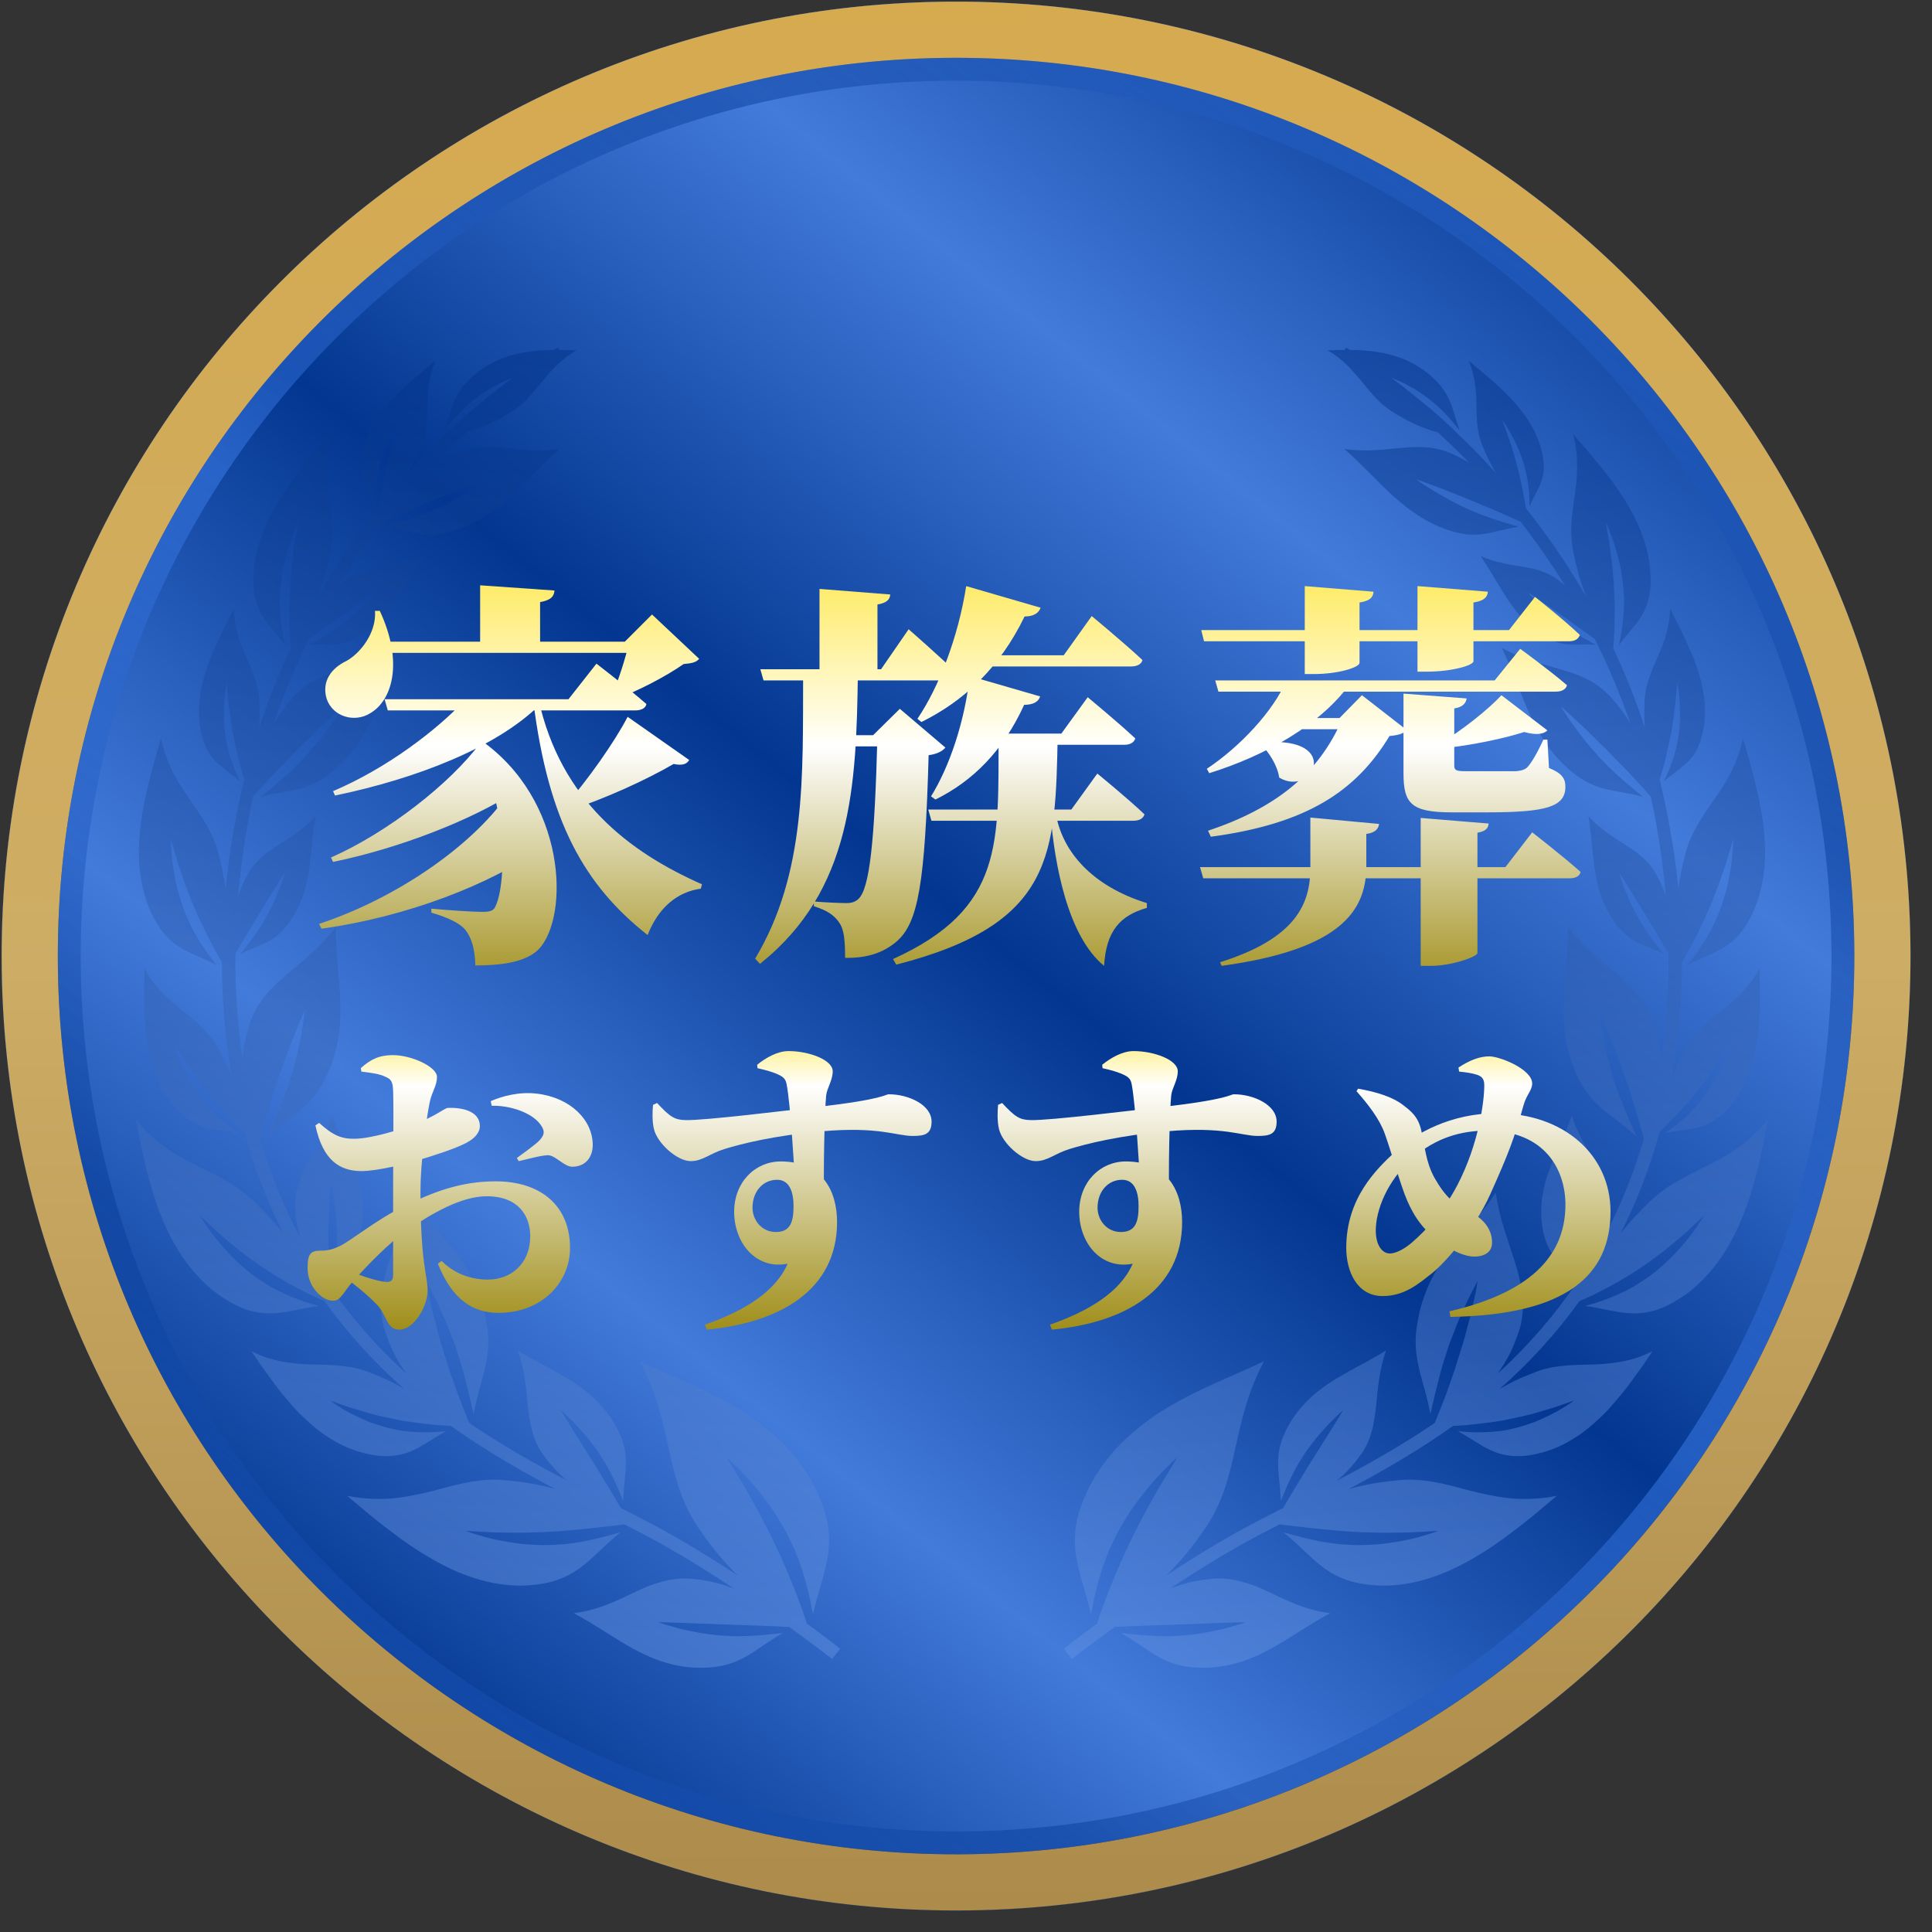 <svg width="87" height="87" viewBox="0 0 87 87" fill="none" xmlns="http://www.w3.org/2000/svg">
<rect x="0" y="0" width="87" height="87" fill="#333333" stroke="none"/>
<path d="M86.031 42.981C85.991 19.244 66.716 0.034 42.979 0.075C19.242 0.115 0.032 19.39 0.073 43.127C0.113 66.863 19.388 86.073 43.125 86.033C66.861 85.993 86.071 66.718 86.031 42.981Z" fill="url(#paint0_linear_405_2438)"/>
<g style="mix-blend-mode:lighten" opacity="0.49">
<path fill-rule="evenodd" clip-rule="evenodd" d="M42.986 3.633C64.757 3.596 82.435 21.215 82.472 42.985C82.509 64.756 64.89 82.434 43.12 82.471C21.349 82.508 3.671 64.889 3.634 43.119C3.597 21.348 21.215 3.67 42.986 3.633ZM42.98 0.073C66.717 0.033 85.992 19.242 86.032 42.979C86.072 66.716 66.862 85.991 43.126 86.031C19.389 86.071 0.114 66.862 0.074 43.125C0.033 19.388 19.243 0.113 42.98 0.073Z" fill="url(#paint1_linear_405_2438)"/>
</g>
<path fill-rule="evenodd" clip-rule="evenodd" d="M42.984 2.603C65.324 2.565 83.464 20.644 83.502 42.983C83.54 65.323 65.461 83.463 43.121 83.501C20.782 83.539 2.641 65.46 2.604 43.12C2.566 20.781 20.645 2.641 42.984 2.603ZM42.98 0.073C66.717 0.033 85.992 19.242 86.032 42.979C86.072 66.716 66.862 85.991 43.126 86.031C19.389 86.071 0.114 66.862 0.074 43.125C0.033 19.388 19.243 0.113 42.98 0.073Z" fill="url(#paint2_linear_405_2438)"/>
<path fill-rule="evenodd" clip-rule="evenodd" d="M42.984 2.603C65.324 2.565 83.464 20.644 83.502 42.983C83.54 65.323 65.461 83.463 43.121 83.501C20.782 83.539 2.641 65.46 2.604 43.12C2.566 20.781 20.645 2.641 42.984 2.603ZM42.98 0.073C66.717 0.033 85.992 19.242 86.032 42.979C86.072 66.716 66.862 85.991 43.126 86.031C19.389 86.071 0.114 66.862 0.074 43.125C0.033 19.388 19.243 0.113 42.98 0.073Z" fill="url(#paint3_linear_405_2438)"/>
<g style="mix-blend-mode:color-burn" opacity="0.5">
<path d="M47.914 74.234C47.928 74.223 48.497 73.777 49.404 73.112C49.422 73.053 49.441 72.994 49.46 72.935C49.478 72.877 49.497 72.821 49.515 72.764C49.536 72.708 49.555 72.653 49.576 72.597C49.616 72.486 49.654 72.376 49.692 72.271C50.005 71.416 50.327 70.662 50.653 69.933C50.74 69.752 50.827 69.571 50.912 69.394C50.996 69.215 51.077 69.037 51.173 68.863C51.264 68.686 51.356 68.509 51.446 68.335C51.492 68.248 51.538 68.16 51.584 68.071C51.629 67.984 51.682 67.894 51.73 67.807C51.83 67.631 51.93 67.453 52.029 67.277C52.13 67.099 52.228 66.918 52.342 66.74C52.56 66.378 52.787 66.014 53.022 65.62C52.847 65.776 52.677 65.937 52.513 66.1C52.35 66.265 52.191 66.432 52.036 66.6C51.879 66.766 51.74 66.942 51.598 67.115C51.461 67.286 51.326 67.463 51.194 67.638C51.129 67.725 51.064 67.814 51.002 67.901C50.945 67.99 50.886 68.081 50.829 68.17C50.711 68.347 50.605 68.527 50.499 68.706C50.288 69.064 50.117 69.433 49.948 69.8C49.636 70.545 49.409 71.304 49.228 72.184C49.208 72.296 49.185 72.407 49.164 72.521C49.15 72.579 49.141 72.637 49.129 72.695C48.878 71.613 48.552 70.806 48.439 69.934C48.33 69.064 48.434 68.122 49.141 66.785C49.55 66.048 50.053 65.414 50.626 64.862C50.913 64.585 51.217 64.327 51.537 64.086C51.698 63.966 51.861 63.849 52.027 63.734C52.206 63.614 52.4 63.493 52.591 63.377C54.109 62.469 55.579 61.944 56.923 61.298C56.563 61.975 56.298 62.651 56.1 63.312C55.898 63.976 55.758 64.626 55.617 65.257C55.476 65.889 55.336 66.501 55.129 67.095C55.026 67.39 54.907 67.686 54.765 67.973C54.623 68.261 54.466 68.545 54.267 68.823C53.731 69.632 53.133 70.342 52.508 70.953C53.452 70.331 54.468 69.694 55.486 69.119C56.21 68.709 56.977 68.314 57.782 67.908C57.804 67.869 57.827 67.829 57.851 67.79C57.869 67.757 57.889 67.723 57.908 67.689C57.928 67.656 57.948 67.624 57.967 67.591C58.006 67.525 58.044 67.462 58.08 67.399C58.378 66.899 58.651 66.458 58.91 66.031C58.976 65.926 59.044 65.819 59.108 65.717C59.172 65.612 59.234 65.507 59.303 65.405C59.368 65.302 59.433 65.199 59.497 65.097C59.528 65.045 59.56 64.994 59.591 64.942C59.621 64.891 59.658 64.839 59.691 64.789C59.756 64.685 59.821 64.581 59.886 64.477C59.951 64.373 60.013 64.266 60.083 64.162C60.216 63.95 60.349 63.733 60.481 63.501C60.279 63.677 60.09 63.865 59.903 64.054C59.806 64.148 59.72 64.246 59.632 64.344C59.546 64.442 59.458 64.541 59.374 64.638C59.332 64.688 59.289 64.739 59.248 64.787C59.209 64.837 59.17 64.889 59.131 64.94C59.052 65.04 58.977 65.143 58.9 65.244C58.751 65.448 58.62 65.661 58.486 65.873C58.235 66.307 58.018 66.756 57.8 67.285C57.773 67.352 57.747 67.418 57.718 67.488C57.704 67.524 57.69 67.557 57.674 67.593C57.655 66.882 57.541 66.336 57.555 65.78C57.568 65.225 57.719 64.657 58.193 63.91C58.736 63.088 59.403 62.556 60.133 62.108C60.317 61.997 60.501 61.889 60.689 61.783C60.879 61.68 61.07 61.575 61.262 61.471C61.457 61.368 61.651 61.262 61.844 61.151C61.941 61.095 62.038 61.041 62.135 60.985C62.227 60.927 62.319 60.87 62.412 60.81C62.271 61.255 62.163 61.686 62.104 62.11C62.038 62.531 62.004 62.939 61.963 63.34C61.873 64.133 61.753 64.888 61.227 65.573C60.922 65.998 60.569 66.368 60.194 66.68C61.57 65.96 63.039 65.138 64.553 64.115C64.573 64.102 64.591 64.089 64.609 64.077C64.632 64.02 64.656 63.959 64.679 63.902C64.697 63.854 64.716 63.805 64.735 63.757C64.755 63.708 64.775 63.662 64.794 63.616C64.832 63.521 64.868 63.429 64.904 63.34C64.975 63.159 65.046 62.989 65.108 62.816C65.169 62.643 65.228 62.475 65.288 62.309C65.345 62.146 65.401 61.986 65.456 61.828C65.482 61.749 65.51 61.672 65.536 61.594C65.56 61.515 65.584 61.435 65.607 61.357C65.656 61.202 65.705 61.048 65.754 60.897C65.8 60.745 65.84 60.595 65.892 60.447C65.939 60.299 65.978 60.144 66.017 59.994C66.036 59.92 66.055 59.844 66.075 59.768C66.093 59.694 66.117 59.618 66.137 59.545C66.176 59.395 66.222 59.249 66.253 59.095C66.287 58.942 66.316 58.787 66.354 58.634C66.388 58.48 66.423 58.325 66.458 58.168C66.493 58.013 66.512 57.846 66.536 57.681C66.387 57.975 66.23 58.261 66.089 58.559C66.014 58.704 65.959 58.862 65.886 59.007C65.82 59.156 65.753 59.304 65.687 59.452C65.655 59.527 65.622 59.603 65.591 59.677C65.564 59.753 65.536 59.83 65.508 59.905C65.446 60.052 65.39 60.201 65.33 60.35C65.273 60.499 65.222 60.65 65.172 60.803C65.125 60.957 65.079 61.113 65.023 61.261C64.928 61.567 64.843 61.879 64.763 62.21C64.724 62.376 64.681 62.542 64.638 62.712C64.596 62.886 64.554 63.062 64.51 63.244C64.489 63.338 64.467 63.431 64.445 63.529C64.432 63.578 64.42 63.626 64.408 63.676C64.245 62.733 63.965 62.042 63.838 61.328C63.771 60.968 63.732 60.597 63.754 60.195C63.764 59.992 63.789 59.782 63.831 59.559C63.867 59.331 63.916 59.089 63.985 58.832C64.026 58.691 64.071 58.554 64.119 58.425C64.165 58.292 64.21 58.161 64.261 58.038C64.312 57.914 64.366 57.794 64.425 57.679L64.603 57.34C64.722 57.117 64.855 56.909 65.001 56.711C65.134 56.504 65.281 56.308 65.438 56.12C66.047 55.35 66.758 54.612 67.35 53.709C67.444 54.297 67.573 54.834 67.742 55.365C67.828 55.635 67.911 55.891 67.991 56.138C68.074 56.392 68.16 56.646 68.24 56.899C68.395 57.402 68.514 57.895 68.566 58.412C68.592 58.671 68.585 58.922 68.558 59.187C68.528 59.447 68.48 59.722 68.383 59.991C68.212 60.499 67.999 60.998 67.719 61.434C67.629 61.577 67.537 61.718 67.441 61.856C68.828 60.593 69.98 59.248 70.933 57.857C70.926 57.864 70.918 57.872 70.911 57.879C70.914 57.837 70.917 57.793 70.917 57.749C70.918 57.713 70.919 57.677 70.919 57.643C70.921 57.607 70.922 57.572 70.924 57.538C70.926 57.468 70.929 57.4 70.931 57.334C70.939 57.072 70.947 56.824 70.954 56.584C70.953 56.346 70.952 56.117 70.95 55.89C70.95 55.779 70.951 55.667 70.953 55.558C70.951 55.449 70.948 55.342 70.945 55.23C70.942 55.12 70.939 55.011 70.936 54.903C70.934 54.85 70.932 54.795 70.93 54.74C70.926 54.687 70.928 54.631 70.927 54.577C70.924 54.469 70.923 54.361 70.917 54.252C70.91 54.142 70.898 54.032 70.895 53.919C70.883 53.694 70.868 53.47 70.845 53.234C70.789 53.466 70.747 53.701 70.71 53.935C70.69 54.053 70.681 54.171 70.663 54.284C70.648 54.399 70.633 54.515 70.619 54.629C70.612 54.687 70.607 54.744 70.601 54.801C70.598 54.857 70.594 54.915 70.591 54.971C70.582 55.086 70.583 55.199 70.571 55.31C70.555 55.532 70.559 55.753 70.558 55.976C70.562 56.088 70.568 56.2 70.576 56.312C70.582 56.425 70.59 56.537 70.596 56.65C70.612 56.878 70.635 57.117 70.664 57.374C70.672 57.44 70.679 57.504 70.688 57.572C70.691 57.608 70.694 57.639 70.697 57.675C70.382 57.122 70.053 56.756 69.816 56.331C69.695 56.118 69.601 55.894 69.531 55.626C69.457 55.356 69.412 55.045 69.405 54.67C69.407 54.462 69.407 54.255 69.43 54.061C69.448 53.865 69.488 53.681 69.527 53.496C69.564 53.311 69.615 53.131 69.673 52.955C69.702 52.867 69.736 52.78 69.769 52.691C69.799 52.602 69.831 52.514 69.865 52.427C69.934 52.251 70.009 52.077 70.091 51.903C70.165 51.725 70.242 51.547 70.323 51.367C70.364 51.276 70.406 51.186 70.446 51.096C70.484 51.003 70.52 50.91 70.558 50.816C70.632 50.628 70.71 50.438 70.781 50.243C70.906 50.65 71.071 51.011 71.257 51.349C71.434 51.682 71.626 51.993 71.809 52.304C71.994 52.615 72.153 52.92 72.27 53.25C72.387 53.58 72.464 53.937 72.44 54.33C72.433 54.703 72.393 55.072 72.303 55.417C72.276 55.528 72.246 55.636 72.214 55.743C72.997 54.275 73.589 52.776 74.026 51.288C74.016 51.25 74.008 51.213 73.998 51.175C73.988 51.13 73.974 51.083 73.96 51.038C73.948 50.992 73.935 50.947 73.923 50.901C73.898 50.81 73.873 50.723 73.85 50.639C73.665 49.956 73.47 49.356 73.281 48.794C73.233 48.652 73.185 48.509 73.138 48.371C73.09 48.232 73.038 48.098 72.995 47.959C72.95 47.822 72.896 47.683 72.845 47.55C72.819 47.483 72.792 47.415 72.766 47.348C72.74 47.282 72.716 47.211 72.692 47.144C72.642 47.008 72.594 46.872 72.537 46.737C72.481 46.6 72.421 46.466 72.368 46.327C72.313 46.189 72.257 46.051 72.201 45.911C72.139 45.771 72.073 45.629 72.004 45.486C72.022 45.643 72.048 45.803 72.07 45.959C72.091 46.115 72.115 46.271 72.14 46.426C72.162 46.582 72.201 46.735 72.231 46.887C72.262 47.037 72.293 47.19 72.324 47.339C72.341 47.414 72.359 47.49 72.376 47.564C72.396 47.638 72.417 47.711 72.437 47.784C72.47 47.931 72.511 48.074 72.549 48.218C72.626 48.506 72.734 48.786 72.817 49.068C72.915 49.346 73.026 49.623 73.146 49.91C73.258 50.193 73.385 50.487 73.526 50.803C73.561 50.883 73.6 50.964 73.635 51.046C73.652 51.09 73.668 51.13 73.686 51.172C73.069 50.592 72.494 50.258 72.019 49.816C71.9 49.705 71.787 49.59 71.677 49.462C71.566 49.334 71.459 49.194 71.358 49.04C71.256 48.886 71.161 48.716 71.07 48.526C70.981 48.337 70.882 48.124 70.797 47.891C70.422 46.844 70.372 45.891 70.422 44.891C70.468 43.895 70.615 42.853 70.616 41.743C70.786 41.973 70.969 42.182 71.152 42.378C71.332 42.574 71.518 42.755 71.707 42.927C72.092 43.272 72.462 43.579 72.832 43.892C73.56 44.517 74.21 45.161 74.52 46.184C74.664 46.659 74.774 47.148 74.808 47.625C74.811 47.651 74.813 47.677 74.815 47.703C75.06 46.047 75.148 44.443 75.135 42.95C75.126 42.935 75.117 42.921 75.109 42.906C75.093 42.879 75.076 42.851 75.06 42.823C75.043 42.794 75.028 42.767 75.012 42.739C74.979 42.683 74.949 42.63 74.918 42.578C74.677 42.156 74.449 41.784 74.232 41.43C74.18 41.341 74.127 41.251 74.075 41.164C74.019 41.077 73.963 40.992 73.912 40.903C73.858 40.816 73.805 40.728 73.752 40.642C73.726 40.6 73.699 40.557 73.672 40.513C73.646 40.471 73.62 40.425 73.594 40.381C73.543 40.294 73.487 40.206 73.431 40.119C73.375 40.032 73.317 39.945 73.263 39.854C73.15 39.674 73.041 39.492 72.909 39.306C72.979 39.528 73.051 39.745 73.132 39.957C73.17 40.065 73.216 40.168 73.26 40.271C73.303 40.373 73.347 40.477 73.388 40.576C73.411 40.627 73.433 40.677 73.455 40.726C73.48 40.773 73.503 40.822 73.528 40.87C73.575 40.968 73.626 41.06 73.675 41.155C73.772 41.343 73.878 41.52 73.985 41.699C74.096 41.874 74.218 42.045 74.341 42.216C74.464 42.389 74.596 42.564 74.744 42.748C74.781 42.795 74.818 42.841 74.857 42.89C74.877 42.915 74.894 42.939 74.914 42.964C74.415 42.701 73.995 42.586 73.615 42.373C73.238 42.161 72.879 41.851 72.509 41.233C72.09 40.538 71.92 39.835 71.805 39.092C71.701 38.35 71.656 37.57 71.532 36.76C72.083 37.364 72.679 37.711 73.225 38.065C73.501 38.242 73.766 38.421 73.999 38.639C74.232 38.856 74.454 39.11 74.617 39.439C74.783 39.742 74.915 40.055 75.015 40.371C74.86 38.553 74.585 37.004 74.335 35.867C74.302 35.829 74.265 35.789 74.231 35.751C74.201 35.719 74.172 35.688 74.144 35.656C74.115 35.622 74.087 35.59 74.059 35.559C74.003 35.495 73.946 35.433 73.889 35.374C73.669 35.138 73.459 34.912 73.256 34.694C73.051 34.485 72.852 34.283 72.656 34.084C72.561 33.984 72.465 33.885 72.373 33.787C72.28 33.691 72.177 33.601 72.082 33.502C71.986 33.406 71.891 33.311 71.794 33.218C71.746 33.173 71.698 33.126 71.649 33.08C71.602 33.035 71.554 32.983 71.507 32.936C71.413 32.841 71.317 32.746 71.214 32.656C71.114 32.563 71.011 32.474 70.911 32.377C70.706 32.188 70.51 31.994 70.277 31.806C70.442 32.059 70.599 32.31 70.773 32.552C70.858 32.675 70.949 32.789 71.038 32.906C71.125 33.022 71.213 33.138 71.298 33.253C71.343 33.309 71.387 33.367 71.43 33.422C71.477 33.476 71.523 33.53 71.57 33.584C71.659 33.693 71.759 33.795 71.847 33.902C72.025 34.115 72.218 34.308 72.41 34.507C72.609 34.699 72.815 34.883 73.023 35.073C73.233 35.261 73.463 35.45 73.704 35.649C73.765 35.7 73.827 35.751 73.89 35.803C73.922 35.831 73.952 35.856 73.985 35.884C73.261 35.679 72.678 35.65 72.115 35.483C71.833 35.4 71.561 35.282 71.27 35.105C70.977 34.929 70.673 34.69 70.343 34.358C69.594 33.615 69.166 32.802 68.777 31.93C68.598 31.489 68.407 31.043 68.237 30.576C68.044 30.119 67.863 29.642 67.627 29.177C67.858 29.306 68.09 29.412 68.317 29.507C68.539 29.604 68.76 29.686 68.981 29.759C69.201 29.831 69.421 29.895 69.637 29.955C69.853 30.018 70.061 30.077 70.266 30.137C71.1 30.379 71.875 30.666 72.536 31.398C72.692 31.567 72.839 31.743 72.978 31.924C73.047 32.015 73.117 32.106 73.18 32.199C73.241 32.292 73.3 32.387 73.357 32.483C73.375 32.514 73.392 32.544 73.41 32.576C72.946 31.218 72.406 29.955 71.819 28.784C71.782 28.758 71.745 28.732 71.71 28.705C71.34 28.443 71.026 28.206 70.709 27.987C70.63 27.932 70.551 27.876 70.474 27.82C70.395 27.767 70.318 27.715 70.242 27.658C70.165 27.604 70.088 27.549 70.012 27.495C69.974 27.469 69.936 27.442 69.898 27.414C69.861 27.388 69.82 27.36 69.781 27.333C69.702 27.28 69.622 27.226 69.544 27.173C69.464 27.118 69.384 27.068 69.304 27.01C69.141 26.899 68.983 26.784 68.803 26.676C68.948 26.837 69.091 26.995 69.241 27.147C69.315 27.224 69.391 27.294 69.468 27.365C69.544 27.435 69.623 27.505 69.695 27.575C69.733 27.61 69.77 27.645 69.807 27.679L69.922 27.776C69.998 27.842 70.074 27.901 70.151 27.965C70.303 28.089 70.467 28.195 70.618 28.309C70.932 28.525 71.256 28.715 71.64 28.915C71.687 28.942 71.735 28.967 71.784 28.995C71.809 29.009 71.832 29.022 71.858 29.037C71.362 28.997 70.976 29.058 70.586 29.018C70.391 28.999 70.193 28.957 69.977 28.869C69.868 28.824 69.756 28.769 69.638 28.702C69.516 28.635 69.387 28.555 69.249 28.459C68.944 28.24 68.694 27.994 68.457 27.737C68.341 27.607 68.234 27.471 68.132 27.331C68.032 27.189 67.927 27.05 67.831 26.902C67.734 26.755 67.642 26.605 67.55 26.45C67.456 26.298 67.361 26.144 67.266 25.986C67.083 25.669 66.882 25.353 66.669 25.035C67.011 25.19 67.343 25.282 67.653 25.353C67.963 25.424 68.264 25.468 68.556 25.515C68.851 25.562 69.129 25.619 69.406 25.716C69.68 25.814 69.96 25.947 70.222 26.165C70.309 26.231 70.392 26.3 70.473 26.371C69.821 25.315 69.143 24.356 68.47 23.492C68.459 23.486 68.447 23.481 68.436 23.477C68.399 23.46 68.364 23.444 68.329 23.428C68.257 23.396 68.187 23.365 68.118 23.335C67.842 23.214 67.59 23.097 67.338 22.992C67.09 22.887 66.85 22.787 66.613 22.688C66.498 22.636 66.378 22.589 66.261 22.54C66.144 22.494 66.028 22.451 65.914 22.4C65.799 22.351 65.685 22.303 65.57 22.259C65.512 22.237 65.454 22.216 65.395 22.194C65.338 22.174 65.277 22.147 65.22 22.124C65.104 22.078 64.987 22.032 64.871 21.986C64.753 21.942 64.636 21.898 64.512 21.852C64.268 21.762 64.028 21.666 63.764 21.585C63.999 21.745 64.231 21.902 64.47 22.047C64.59 22.12 64.706 22.191 64.824 22.259C64.942 22.326 65.062 22.394 65.178 22.459C65.237 22.491 65.297 22.524 65.355 22.556C65.414 22.586 65.472 22.616 65.53 22.646C65.646 22.709 65.763 22.764 65.88 22.821C66.117 22.931 66.347 23.03 66.582 23.131C67.059 23.312 67.526 23.471 68.08 23.628C68.15 23.647 68.221 23.666 68.291 23.689C68.327 23.701 68.361 23.712 68.398 23.724C67.735 23.811 67.247 23.998 66.731 24.057C66.214 24.117 65.655 24.061 64.841 23.732C63.939 23.35 63.242 22.811 62.577 22.188C61.912 21.568 61.279 20.861 60.533 20.218C61.504 20.353 62.316 20.241 63.099 20.169C63.491 20.134 63.869 20.114 64.261 20.146C64.455 20.164 64.649 20.197 64.848 20.248C65.048 20.299 65.25 20.37 65.454 20.469C65.701 20.578 65.935 20.704 66.16 20.84C66.115 20.794 66.07 20.747 66.026 20.702C65.589 20.257 65.16 19.847 64.745 19.469C64.61 19.434 64.473 19.392 64.333 19.343C64.076 19.254 63.805 19.149 63.538 19.014C63.266 18.887 62.998 18.73 62.726 18.558C62.145 18.201 61.77 17.729 61.356 17.224C61.149 16.97 60.933 16.713 60.679 16.461C60.55 16.337 60.413 16.214 60.263 16.098C60.115 15.984 59.946 15.868 59.776 15.776C60.03 15.762 60.292 15.757 60.551 15.757L60.608 15.652C60.623 15.661 60.687 15.696 60.793 15.758C60.826 15.759 60.861 15.759 60.893 15.76C61.264 15.767 61.63 15.791 61.994 15.845C62.721 15.953 63.441 16.186 64.141 16.692C64.764 17.155 65.056 17.566 65.251 17.983C65.349 18.19 65.417 18.407 65.489 18.634C65.524 18.747 65.561 18.864 65.6 18.988C65.638 19.112 65.679 19.241 65.727 19.377C65.707 19.352 65.687 19.328 65.667 19.305C65.629 19.257 65.591 19.209 65.554 19.161C65.249 18.795 64.966 18.49 64.65 18.213C64.49 18.076 64.328 17.943 64.153 17.822C64.065 17.762 63.979 17.699 63.889 17.641C63.844 17.61 63.798 17.582 63.752 17.553C63.705 17.527 63.657 17.499 63.61 17.471C63.515 17.419 63.417 17.366 63.322 17.313C63.224 17.261 63.124 17.212 63.022 17.166C62.9 17.11 62.777 17.059 62.652 17.01C63.051 17.306 63.497 17.651 63.975 18.049C64.044 18.102 64.109 18.154 64.175 18.21C64.254 18.274 64.334 18.34 64.415 18.407C64.731 18.675 65.048 18.961 65.397 19.291C65.44 19.333 65.483 19.375 65.528 19.42C65.55 19.442 65.573 19.463 65.596 19.485L65.663 19.552C65.673 19.563 65.684 19.572 65.694 19.583C65.931 19.809 66.17 20.044 66.414 20.291C66.723 20.604 67.042 20.942 67.368 21.304C67.152 20.948 66.955 20.561 66.789 20.147C66.508 19.508 66.501 18.932 66.487 18.316C66.483 18.005 66.474 17.688 66.428 17.346C66.405 17.175 66.373 16.998 66.326 16.813C66.278 16.63 66.216 16.44 66.133 16.241C66.829 16.821 67.501 17.372 68.072 17.984C68.214 18.137 68.351 18.293 68.48 18.453C68.607 18.616 68.726 18.783 68.836 18.956C69.06 19.297 69.232 19.676 69.364 20.075C69.573 20.805 69.547 21.25 69.422 21.633C69.297 22.016 69.079 22.336 68.881 22.799C68.879 22.77 68.878 22.742 68.877 22.713C68.876 22.656 68.875 22.601 68.873 22.546C68.865 22.328 68.852 22.12 68.83 21.918C68.805 21.718 68.773 21.524 68.731 21.325C68.682 21.128 68.638 20.926 68.567 20.728C68.532 20.63 68.497 20.529 68.457 20.428C68.437 20.378 68.417 20.327 68.399 20.276C68.376 20.226 68.354 20.175 68.332 20.123C68.286 20.021 68.239 19.917 68.188 19.817C68.135 19.714 68.084 19.613 68.024 19.51C67.908 19.306 67.788 19.099 67.647 18.902C67.724 19.117 67.798 19.322 67.869 19.524C67.907 19.623 67.937 19.723 67.97 19.821C68.003 19.917 68.034 20.015 68.067 20.11C68.082 20.159 68.1 20.208 68.113 20.256C68.127 20.304 68.14 20.353 68.154 20.4C68.182 20.494 68.211 20.591 68.238 20.687C68.268 20.783 68.292 20.879 68.317 20.975C68.343 21.069 68.368 21.168 68.392 21.266C68.479 21.66 68.576 22.055 68.65 22.508C68.659 22.564 68.669 22.622 68.679 22.68C68.684 22.709 68.689 22.738 68.695 22.768C68.698 22.797 68.704 22.828 68.707 22.857C68.708 22.867 68.71 22.875 68.712 22.885C69.623 24.03 70.547 25.347 71.41 26.837C71.336 26.632 71.264 26.422 71.193 26.209C71.129 26.008 71.071 25.801 71.018 25.589C70.966 25.377 70.911 25.166 70.869 24.948C70.815 24.717 70.787 24.494 70.771 24.279C70.752 24.065 70.749 23.857 70.758 23.652C70.767 23.446 70.787 23.243 70.814 23.039C70.838 22.837 70.865 22.635 70.894 22.427C70.951 22.014 71.015 21.577 71.019 21.11C71.026 20.641 70.989 20.125 70.84 19.553C71.662 20.498 72.462 21.406 73.088 22.39C73.714 23.371 74.183 24.415 74.301 25.582C74.324 25.843 74.334 26.074 74.328 26.282C74.319 26.494 74.295 26.68 74.263 26.849C74.197 27.186 74.09 27.451 73.955 27.685C73.684 28.154 73.297 28.512 72.899 29.06C72.907 29.021 72.914 28.985 72.92 28.945C72.935 28.87 72.951 28.796 72.966 28.723C72.995 28.576 73.02 28.434 73.043 28.293C73.064 28.153 73.079 28.017 73.092 27.879C73.118 27.607 73.133 27.337 73.135 27.06C73.131 26.78 73.111 26.507 73.076 26.22C73.056 26.076 73.039 25.932 73.013 25.784C73.002 25.711 72.992 25.636 72.976 25.564C72.96 25.492 72.942 25.416 72.924 25.342C72.885 25.194 72.847 25.041 72.808 24.892C72.767 24.74 72.725 24.587 72.673 24.432C72.565 24.128 72.448 23.821 72.314 23.514C72.362 23.827 72.413 24.121 72.462 24.407C72.49 24.55 72.504 24.693 72.521 24.833C72.538 24.972 72.556 25.112 72.573 25.25C72.581 25.318 72.593 25.39 72.599 25.457C72.605 25.525 72.612 25.594 72.619 25.661C72.633 25.794 72.643 25.931 72.655 26.068C72.667 26.206 72.672 26.339 72.679 26.475C72.687 26.61 72.694 26.747 72.702 26.884C72.715 27.153 72.708 27.435 72.709 27.718C72.704 28.004 72.707 28.294 72.687 28.605C72.682 28.681 72.677 28.76 72.672 28.84C72.669 28.88 72.667 28.92 72.664 28.962C72.662 29.002 72.657 29.042 72.654 29.083C72.651 29.119 72.649 29.155 72.646 29.191C73.172 30.305 73.653 31.497 74.069 32.766C74.067 32.737 74.064 32.709 74.062 32.68C74.049 32.511 74.043 32.34 74.043 32.165C74.045 31.99 74.051 31.812 74.056 31.636C74.062 31.257 74.134 30.922 74.238 30.602C74.343 30.281 74.469 29.982 74.609 29.667C74.745 29.353 74.894 29.023 75.002 28.658C75.11 28.293 75.19 27.887 75.21 27.41C75.321 27.632 75.43 27.852 75.539 28.07C75.648 28.287 75.761 28.5 75.858 28.717C75.957 28.934 76.055 29.149 76.148 29.364C76.193 29.472 76.238 29.579 76.283 29.686C76.323 29.794 76.362 29.903 76.398 30.012C76.701 30.878 76.86 31.766 76.734 32.688C76.598 33.513 76.365 33.943 76.047 34.268C75.733 34.591 75.356 34.811 74.931 35.181C74.944 35.152 74.956 35.124 74.969 35.095C74.995 35.038 75.02 34.983 75.045 34.928C75.143 34.709 75.228 34.499 75.304 34.289C75.379 34.08 75.434 33.873 75.487 33.658C75.532 33.44 75.578 33.221 75.605 32.992C75.616 32.876 75.635 32.76 75.639 32.642C75.643 32.583 75.645 32.525 75.649 32.466C75.65 32.406 75.65 32.344 75.651 32.284C75.65 32.162 75.649 32.037 75.648 31.915C75.645 31.789 75.643 31.664 75.632 31.535C75.617 31.278 75.574 31.021 75.528 30.76C75.507 31.009 75.487 31.247 75.466 31.481C75.456 31.599 75.439 31.711 75.425 31.824C75.41 31.934 75.396 32.047 75.383 32.157C75.376 32.212 75.371 32.269 75.361 32.322C75.353 32.377 75.345 32.431 75.337 32.484C75.321 32.591 75.305 32.698 75.289 32.807C75.273 32.917 75.249 33.022 75.227 33.13C75.206 33.236 75.184 33.345 75.163 33.454C75.068 33.883 74.974 34.318 74.831 34.797C74.814 34.856 74.797 34.916 74.778 34.979C74.769 35.011 74.76 35.041 74.752 35.073C74.748 35.086 74.743 35.101 74.739 35.115C75.079 36.515 75.395 38.175 75.579 40.017C75.646 39.536 75.742 39.043 75.87 38.546C76.108 37.549 76.599 36.853 77.129 36.093C77.655 35.332 78.216 34.513 78.489 33.247C78.864 34.549 79.223 35.794 79.391 37.037C79.554 38.278 79.53 39.51 79.092 40.708C78.891 41.239 78.667 41.631 78.443 41.93C78.216 42.23 77.97 42.441 77.718 42.608C77.211 42.943 76.655 43.115 75.974 43.467C76.001 43.433 76.026 43.4 76.053 43.366C76.106 43.298 76.158 43.234 76.208 43.17C76.405 42.912 76.577 42.66 76.739 42.406C76.903 42.152 77.044 41.895 77.175 41.626C77.296 41.351 77.429 41.074 77.523 40.778C77.571 40.628 77.621 40.48 77.664 40.325C77.686 40.247 77.709 40.17 77.733 40.093C77.753 40.015 77.774 39.932 77.791 39.852C77.823 39.69 77.856 39.524 77.889 39.36C77.919 39.193 77.951 39.025 77.972 38.851C78.01 38.506 78.04 38.151 78.052 37.792C77.948 38.12 77.858 38.43 77.767 38.732C77.725 38.885 77.671 39.03 77.621 39.176C77.572 39.319 77.522 39.464 77.472 39.607C77.449 39.678 77.425 39.753 77.399 39.82C77.374 39.89 77.349 39.959 77.321 40.028C77.266 40.166 77.212 40.304 77.158 40.443C77.106 40.584 77.048 40.716 76.99 40.851C76.935 40.986 76.876 41.124 76.814 41.261C76.687 41.531 76.559 41.802 76.424 42.079C76.281 42.356 76.131 42.64 75.971 42.933C75.93 43.005 75.889 43.079 75.846 43.156C75.824 43.193 75.803 43.231 75.78 43.271C75.769 43.29 75.757 43.31 75.744 43.329C75.743 44.972 75.614 46.705 75.299 48.48C75.34 48.379 75.382 48.279 75.425 48.177C75.565 47.84 75.749 47.504 75.944 47.168C76.14 46.805 76.389 46.516 76.649 46.256C76.909 45.996 77.198 45.768 77.5 45.529C77.801 45.289 78.099 45.039 78.399 44.735C78.701 44.43 78.98 44.072 79.233 43.614C79.258 44.694 79.27 45.741 79.15 46.742C79.075 47.243 78.986 47.731 78.813 48.2C78.73 48.435 78.635 48.665 78.524 48.889C78.406 49.112 78.273 49.33 78.123 49.539C77.853 49.911 77.586 50.169 77.335 50.354C77.085 50.539 76.848 50.651 76.607 50.728C76.121 50.879 75.622 50.89 74.998 51.018C75.027 50.996 75.053 50.977 75.083 50.955C75.139 50.915 75.195 50.876 75.249 50.836C75.686 50.521 76.028 50.203 76.364 49.843C76.527 49.656 76.682 49.467 76.824 49.257C76.895 49.151 76.967 49.045 77.037 48.933C77.071 48.878 77.107 48.823 77.142 48.767C77.175 48.711 77.211 48.651 77.24 48.592C77.3 48.473 77.362 48.35 77.422 48.229C77.482 48.105 77.542 47.981 77.597 47.849C77.71 47.589 77.8 47.32 77.886 47.041C77.731 47.274 77.6 47.497 77.456 47.712C77.387 47.822 77.313 47.924 77.241 48.027C77.171 48.127 77.1 48.23 77.031 48.331C76.997 48.381 76.962 48.434 76.927 48.481C76.892 48.531 76.856 48.58 76.818 48.626C76.745 48.722 76.671 48.818 76.597 48.914C76.526 49.013 76.45 49.103 76.374 49.197C76.299 49.29 76.223 49.385 76.147 49.479C75.99 49.662 75.822 49.844 75.652 50.031C75.48 50.217 75.309 50.407 75.108 50.599C75.059 50.646 75.009 50.694 74.958 50.745C74.932 50.77 74.907 50.795 74.881 50.82C74.855 50.844 74.83 50.869 74.802 50.893C74.782 50.912 74.762 50.931 74.742 50.95C74.298 52.563 73.713 54.086 72.989 55.52C73.036 55.464 73.082 55.407 73.131 55.352C73.287 55.161 73.452 54.972 73.628 54.786L73.898 54.507C73.987 54.414 74.079 54.321 74.172 54.228C74.366 54.027 74.573 53.852 74.778 53.694C74.98 53.534 75.189 53.392 75.406 53.264C75.845 53.006 76.287 52.788 76.757 52.555C76.989 52.438 77.233 52.32 77.469 52.186C77.706 52.052 77.945 51.906 78.187 51.739C78.679 51.407 79.144 50.986 79.615 50.416C79.334 51.925 79.029 53.389 78.492 54.734C77.958 56.075 77.192 57.293 76.045 58.191C75.517 58.579 75.071 58.819 74.669 58.962C74.26 59.099 73.903 59.145 73.559 59.142C73.215 59.137 72.891 59.087 72.537 59.018C72.184 58.95 71.811 58.87 71.386 58.809C71.432 58.795 71.477 58.783 71.522 58.768C71.612 58.742 71.699 58.717 71.788 58.691C72.139 58.59 72.448 58.464 72.758 58.333C73.065 58.201 73.367 58.058 73.65 57.886C73.931 57.704 74.221 57.523 74.496 57.304C74.63 57.191 74.766 57.081 74.901 56.958C74.968 56.898 75.036 56.838 75.104 56.777C75.17 56.712 75.238 56.647 75.304 56.581C75.436 56.448 75.559 56.305 75.687 56.165C75.813 56.02 75.941 55.876 76.062 55.719C76.306 55.408 76.526 55.075 76.744 54.73C76.456 54.994 76.193 55.245 75.933 55.488C75.8 55.611 75.664 55.719 75.533 55.83C75.402 55.94 75.27 56.05 75.141 56.159C75.077 56.213 75.011 56.271 74.947 56.32C74.879 56.371 74.812 56.42 74.745 56.469C74.612 56.568 74.478 56.666 74.343 56.766C74.211 56.868 74.077 56.957 73.942 57.049C73.805 57.139 73.665 57.23 73.525 57.322C73.385 57.408 73.243 57.494 73.1 57.581C72.957 57.667 72.816 57.753 72.661 57.834C72.358 57.999 72.045 58.163 71.717 58.326C71.634 58.364 71.548 58.404 71.46 58.443C71.416 58.464 71.373 58.483 71.328 58.505C71.283 58.524 71.239 58.543 71.194 58.561C71.171 58.57 71.148 58.58 71.126 58.59C70.097 60.02 68.903 61.336 67.543 62.535C67.67 62.465 67.799 62.398 67.927 62.326C68.102 62.231 68.284 62.143 68.473 62.059C68.661 61.973 68.864 61.902 69.059 61.821C69.476 61.643 69.887 61.559 70.298 61.515C70.704 61.463 71.117 61.458 71.549 61.448C71.986 61.441 72.425 61.414 72.9 61.336C73.137 61.296 73.382 61.242 73.638 61.166C73.889 61.085 74.145 60.981 74.413 60.849C74.326 60.978 74.239 61.105 74.153 61.233L74.026 61.424L73.893 61.609C73.714 61.854 73.538 62.097 73.362 62.338C73.276 62.459 73.184 62.576 73.09 62.688C72.996 62.801 72.903 62.914 72.809 63.027C72.716 63.138 72.621 63.247 72.525 63.356L72.381 63.517L72.23 63.669C71.822 64.067 71.405 64.446 70.928 64.736C70.693 64.886 70.45 65.022 70.197 65.141C69.939 65.252 69.672 65.347 69.395 65.422C69.145 65.486 68.921 65.529 68.716 65.553C68.508 65.572 68.319 65.575 68.146 65.565C67.8 65.543 67.516 65.468 67.253 65.36C66.731 65.147 66.285 64.794 65.655 64.449C65.695 64.452 65.732 64.455 65.77 64.458C65.847 64.466 65.922 64.472 65.995 64.478C66.293 64.504 66.564 64.502 66.835 64.495C67.105 64.487 67.371 64.465 67.639 64.43C67.908 64.389 68.168 64.329 68.439 64.252C68.573 64.211 68.71 64.172 68.846 64.124C68.915 64.102 68.984 64.079 69.052 64.055C69.12 64.03 69.191 64.002 69.258 63.972C69.393 63.912 69.53 63.848 69.666 63.784C69.803 63.717 69.941 63.651 70.078 63.574C70.356 63.427 70.621 63.252 70.885 63.064C70.589 63.163 70.322 63.272 70.045 63.358C69.908 63.404 69.773 63.441 69.642 63.481C69.511 63.52 69.378 63.559 69.248 63.598C69.185 63.618 69.118 63.639 69.054 63.656C68.989 63.673 68.926 63.691 68.861 63.706C68.732 63.736 68.601 63.766 68.47 63.796C68.34 63.829 68.211 63.853 68.081 63.879C67.953 63.905 67.821 63.932 67.691 63.96C67.434 64.012 67.16 64.041 66.887 64.079C66.611 64.115 66.328 64.147 66.032 64.175C65.957 64.179 65.881 64.185 65.803 64.189C65.763 64.192 65.725 64.195 65.685 64.197C65.645 64.199 65.606 64.2 65.567 64.202C65.524 64.205 65.479 64.206 65.436 64.208C65.25 64.341 65.061 64.473 64.871 64.602C63.438 65.57 62.05 66.358 60.741 67.05C61.403 66.867 62.114 66.735 62.867 66.669C64.057 66.529 65.063 66.821 66.169 67.12C66.724 67.26 67.308 67.391 67.957 67.464C68.284 67.504 68.616 67.506 68.974 67.494C69.33 67.477 69.712 67.442 70.109 67.356C69.46 67.9 68.83 68.443 68.183 68.923C68.021 69.045 67.861 69.166 67.701 69.287C67.542 69.4 67.387 69.505 67.23 69.614C66.916 69.83 66.599 70.022 66.278 70.209C64.999 70.941 63.663 71.412 62.232 71.402C60.952 71.366 60.235 71.05 59.63 70.614C59.026 70.176 58.544 69.605 57.801 69.005C57.851 69.018 57.898 69.033 57.947 69.044C58.043 69.071 58.136 69.096 58.228 69.122C58.964 69.323 59.617 69.464 60.302 69.535C60.644 69.56 60.991 69.584 61.347 69.576C61.525 69.572 61.707 69.565 61.889 69.552C61.98 69.545 62.073 69.54 62.164 69.533C62.256 69.525 62.352 69.51 62.445 69.498C62.633 69.471 62.825 69.442 63.015 69.411C63.208 69.375 63.402 69.34 63.597 69.29C63.792 69.245 63.99 69.188 64.186 69.13C64.384 69.073 64.581 69.01 64.779 68.937C64.379 68.959 63.997 68.978 63.623 69C63.437 69.011 63.257 69.01 63.077 69.013C62.9 69.016 62.722 69.017 62.546 69.019C62.46 69.02 62.368 69.023 62.284 69.02C62.197 69.019 62.11 69.016 62.024 69.015C61.855 69.01 61.682 69.005 61.51 69.001C61.337 69.001 61.168 68.989 60.999 68.977C60.83 68.968 60.658 68.958 60.485 68.948C59.803 68.892 59.105 68.824 58.333 68.731C58.238 68.719 58.14 68.707 58.038 68.695C57.988 68.69 57.938 68.685 57.886 68.679C57.836 68.672 57.784 68.665 57.734 68.658C57.697 68.654 57.659 68.648 57.621 68.644C56.974 68.973 56.352 69.298 55.764 69.631C54.709 70.228 53.653 70.892 52.68 71.538C53.221 71.327 53.813 71.174 54.438 71.111C54.928 71.048 55.379 71.09 55.816 71.197C56.033 71.251 56.247 71.318 56.46 71.395C56.671 71.473 56.872 71.568 57.077 71.663C57.902 72.047 58.743 72.501 59.897 72.643C59.393 72.919 58.944 73.194 58.535 73.452C58.338 73.575 58.143 73.698 57.951 73.819C57.745 73.947 57.524 74.081 57.309 74.198C56.439 74.682 55.536 75.04 54.435 75.098C53.443 75.132 52.813 74.956 52.252 74.655C51.69 74.358 51.2 73.939 50.485 73.538C50.529 73.541 50.569 73.546 50.612 73.549C50.696 73.559 50.779 73.568 50.86 73.578C51.506 73.647 52.066 73.685 52.633 73.68C52.916 73.668 53.197 73.66 53.483 73.629C53.625 73.611 53.768 73.598 53.911 73.576C53.983 73.566 54.055 73.557 54.127 73.547C54.199 73.534 54.273 73.52 54.344 73.507C54.488 73.478 54.635 73.449 54.781 73.419C54.928 73.387 55.074 73.358 55.221 73.316C55.515 73.24 55.808 73.152 56.101 73.054C55.792 73.05 55.501 73.063 55.214 73.074C55.069 73.082 54.929 73.084 54.788 73.088C54.648 73.093 54.508 73.099 54.369 73.103C54.3 73.107 54.228 73.113 54.16 73.114C54.091 73.116 54.022 73.117 53.953 73.12C53.816 73.123 53.676 73.128 53.539 73.135C53.4 73.145 53.262 73.147 53.122 73.149C52.983 73.155 52.841 73.161 52.7 73.168C52.133 73.182 51.547 73.205 50.887 73.232C50.806 73.236 50.722 73.239 50.634 73.243C50.591 73.245 50.548 73.248 50.504 73.25C50.46 73.252 50.417 73.253 50.373 73.254C50.319 73.256 50.263 73.259 50.211 73.262C50.217 73.255 50.223 73.248 50.229 73.241C49.051 74.091 48.284 74.693 48.267 74.706L47.917 74.261L47.914 74.234Z" fill="url(#paint4_linear_405_2438)"/>
</g>
<g style="mix-blend-mode:color-burn" opacity="0.5">
<path d="M37.824 74.234C37.809 74.222 37.24 73.776 36.333 73.111C36.316 73.052 36.297 72.993 36.277 72.934C36.26 72.877 36.24 72.82 36.222 72.764C36.202 72.707 36.182 72.652 36.162 72.597C36.122 72.485 36.083 72.376 36.045 72.27C35.732 71.415 35.411 70.661 35.084 69.932C34.997 69.751 34.911 69.57 34.825 69.393C34.742 69.214 34.66 69.036 34.565 68.862C34.473 68.686 34.382 68.508 34.291 68.334C34.245 68.247 34.199 68.159 34.153 68.07C34.109 67.983 34.055 67.893 34.007 67.806C33.908 67.63 33.807 67.452 33.708 67.276C33.607 67.098 33.51 66.917 33.395 66.739C33.177 66.377 32.95 66.013 32.716 65.619C32.891 65.776 33.06 65.936 33.224 66.099C33.387 66.264 33.546 66.431 33.701 66.599C33.858 66.765 33.997 66.941 34.139 67.114C34.277 67.285 34.412 67.463 34.543 67.637C34.608 67.725 34.673 67.813 34.736 67.9C34.793 67.989 34.851 68.08 34.908 68.169C35.027 68.346 35.132 68.526 35.239 68.705C35.45 69.063 35.62 69.432 35.789 69.799C36.102 70.544 36.328 71.303 36.509 72.183C36.53 72.295 36.552 72.406 36.574 72.52C36.588 72.578 36.597 72.636 36.608 72.694C36.86 71.612 37.185 70.806 37.298 69.933C37.408 69.063 37.303 68.121 36.596 66.784C36.188 66.047 35.685 65.413 35.111 64.861C34.824 64.585 34.52 64.326 34.2 64.085C34.039 63.965 33.876 63.848 33.711 63.734C33.531 63.614 33.338 63.492 33.147 63.376C31.628 62.468 30.159 61.943 28.814 61.297C29.174 61.974 29.439 62.65 29.637 63.311C29.839 63.975 29.979 64.625 30.12 65.257C30.261 65.888 30.401 66.5 30.608 67.094C30.711 67.389 30.831 67.685 30.972 67.973C31.114 68.26 31.272 68.544 31.47 68.822C32.006 69.631 32.605 70.341 33.229 70.952C32.286 70.33 31.269 69.693 30.251 69.118C29.527 68.708 28.76 68.313 27.955 67.907C27.933 67.869 27.91 67.828 27.887 67.789C27.868 67.756 27.848 67.722 27.829 67.689C27.809 67.655 27.789 67.623 27.77 67.591C27.731 67.525 27.694 67.461 27.657 67.398C27.359 66.898 27.087 66.457 26.827 66.03C26.761 65.925 26.694 65.819 26.629 65.716C26.565 65.611 26.503 65.506 26.434 65.405C26.369 65.301 26.304 65.198 26.241 65.096C26.209 65.044 26.177 64.993 26.146 64.941C26.116 64.89 26.08 64.838 26.046 64.788C25.981 64.684 25.916 64.58 25.851 64.477C25.786 64.373 25.724 64.265 25.654 64.161C25.521 63.949 25.389 63.732 25.256 63.5C25.459 63.676 25.647 63.865 25.835 64.053C25.931 64.147 26.017 64.245 26.105 64.343C26.191 64.441 26.279 64.541 26.364 64.637C26.405 64.687 26.448 64.738 26.49 64.786C26.529 64.837 26.567 64.888 26.606 64.939C26.686 65.039 26.761 65.142 26.837 65.243C26.986 65.448 27.117 65.661 27.251 65.873C27.503 66.306 27.72 66.755 27.937 67.284C27.965 67.351 27.991 67.417 28.019 67.487C28.034 67.523 28.047 67.556 28.063 67.592C28.082 66.881 28.196 66.335 28.182 65.779C28.17 65.224 28.018 64.656 27.544 63.909C27.002 63.087 26.334 62.556 25.605 62.107C25.421 61.996 25.236 61.888 25.048 61.783C24.858 61.679 24.667 61.575 24.475 61.47C24.28 61.367 24.087 61.261 23.893 61.15C23.796 61.094 23.699 61.04 23.602 60.984C23.51 60.926 23.418 60.869 23.325 60.81C23.466 61.254 23.574 61.685 23.634 62.109C23.699 62.53 23.733 62.939 23.775 63.339C23.865 64.132 23.985 64.887 24.51 65.573C24.816 65.997 25.168 66.367 25.544 66.679C24.168 65.96 22.698 65.138 21.184 64.114C21.165 64.101 21.147 64.088 21.129 64.076C21.106 64.019 21.082 63.959 21.058 63.902C21.04 63.853 21.021 63.804 21.002 63.757C20.983 63.708 20.962 63.661 20.943 63.615C20.906 63.52 20.869 63.429 20.834 63.339C20.763 63.158 20.691 62.989 20.63 62.815C20.568 62.643 20.509 62.474 20.45 62.308C20.392 62.145 20.336 61.985 20.281 61.827C20.255 61.748 20.227 61.671 20.201 61.593C20.177 61.515 20.154 61.435 20.13 61.356C20.081 61.202 20.032 61.047 19.983 60.896C19.938 60.744 19.897 60.594 19.845 60.447C19.798 60.298 19.759 60.143 19.72 59.993C19.701 59.919 19.682 59.843 19.662 59.768C19.645 59.693 19.621 59.617 19.6 59.544C19.561 59.394 19.515 59.249 19.484 59.094C19.45 58.941 19.422 58.787 19.383 58.633C19.349 58.479 19.314 58.325 19.28 58.167C19.245 58.013 19.225 57.845 19.201 57.68C19.35 57.975 19.507 58.26 19.648 58.558C19.724 58.703 19.779 58.861 19.851 59.007C19.917 59.155 19.985 59.304 20.051 59.451C20.082 59.526 20.115 59.602 20.146 59.676C20.174 59.752 20.201 59.829 20.229 59.904C20.291 60.051 20.347 60.2 20.407 60.349C20.464 60.498 20.516 60.649 20.565 60.803C20.613 60.956 20.659 61.112 20.715 61.261C20.809 61.566 20.894 61.878 20.975 62.209C21.014 62.376 21.056 62.541 21.099 62.711C21.141 62.885 21.183 63.061 21.227 63.243C21.248 63.337 21.271 63.431 21.293 63.528C21.305 63.578 21.317 63.625 21.329 63.675C21.492 62.732 21.772 62.042 21.899 61.327C21.967 60.967 22.006 60.596 21.983 60.194C21.973 59.992 21.948 59.782 21.906 59.559C21.87 59.33 21.821 59.088 21.752 58.831C21.711 58.69 21.667 58.553 21.618 58.424C21.572 58.291 21.528 58.16 21.476 58.037C21.426 57.913 21.371 57.793 21.312 57.678L21.134 57.339C21.015 57.116 20.883 56.908 20.737 56.71C20.603 56.504 20.456 56.307 20.299 56.119C19.691 55.349 18.979 54.611 18.387 53.708C18.294 54.296 18.164 54.833 17.995 55.364C17.909 55.634 17.827 55.89 17.746 56.138C17.663 56.392 17.577 56.645 17.497 56.899C17.343 57.401 17.223 57.894 17.171 58.411C17.145 58.67 17.152 58.921 17.179 59.186C17.21 59.446 17.257 59.722 17.355 59.99C17.525 60.499 17.738 60.998 18.019 61.433C18.108 61.576 18.2 61.718 18.297 61.855C16.909 60.593 15.757 59.248 14.804 57.856C14.811 57.863 14.819 57.871 14.826 57.879C14.824 57.836 14.82 57.792 14.82 57.748C14.819 57.712 14.819 57.676 14.818 57.642C14.816 57.606 14.815 57.572 14.813 57.537C14.811 57.467 14.809 57.399 14.806 57.334C14.799 57.072 14.79 56.824 14.783 56.583C14.785 56.345 14.786 56.116 14.788 55.889C14.787 55.778 14.787 55.666 14.785 55.557C14.787 55.448 14.79 55.341 14.792 55.229C14.795 55.12 14.798 55.01 14.801 54.902C14.803 54.849 14.806 54.794 14.808 54.74C14.811 54.686 14.81 54.63 14.811 54.577C14.814 54.468 14.814 54.36 14.82 54.251C14.827 54.141 14.839 54.031 14.843 53.918C14.855 53.693 14.869 53.469 14.892 53.234C14.949 53.466 14.991 53.7 15.027 53.934C15.048 54.052 15.056 54.17 15.075 54.284C15.089 54.398 15.104 54.514 15.118 54.628C15.125 54.686 15.13 54.743 15.136 54.8C15.139 54.856 15.143 54.914 15.146 54.971C15.155 55.085 15.154 55.198 15.166 55.309C15.182 55.531 15.178 55.752 15.179 55.975C15.176 56.087 15.17 56.199 15.161 56.312C15.155 56.425 15.148 56.536 15.142 56.649C15.126 56.877 15.102 57.116 15.073 57.374C15.065 57.439 15.058 57.504 15.05 57.572C15.046 57.607 15.044 57.639 15.041 57.674C15.355 57.122 15.684 56.755 15.922 56.33C16.042 56.117 16.136 55.894 16.206 55.626C16.28 55.355 16.325 55.044 16.332 54.669C16.33 54.461 16.33 54.255 16.308 54.06C16.289 53.865 16.249 53.68 16.211 53.496C16.173 53.31 16.123 53.13 16.064 52.954C16.035 52.866 16.002 52.779 15.969 52.691C15.938 52.601 15.906 52.513 15.872 52.426C15.803 52.25 15.728 52.077 15.646 51.903C15.573 51.724 15.495 51.546 15.414 51.366C15.373 51.276 15.332 51.185 15.291 51.095C15.253 51.002 15.217 50.909 15.179 50.815C15.105 50.627 15.027 50.437 14.957 50.242C14.832 50.65 14.666 51.01 14.48 51.348C14.303 51.682 14.111 51.993 13.928 52.303C13.743 52.614 13.584 52.919 13.467 53.249C13.35 53.579 13.273 53.936 13.297 54.33C13.304 54.702 13.345 55.072 13.434 55.416C13.462 55.527 13.492 55.635 13.523 55.743C12.74 54.274 12.148 52.776 11.711 51.287C11.721 51.249 11.729 51.212 11.739 51.174C11.749 51.129 11.764 51.082 11.778 51.038C11.789 50.991 11.802 50.947 11.814 50.901C11.84 50.81 11.864 50.723 11.888 50.638C12.072 49.956 12.268 49.356 12.456 48.793C12.504 48.651 12.552 48.508 12.599 48.37C12.648 48.231 12.699 48.097 12.742 47.958C12.787 47.822 12.841 47.682 12.892 47.549C12.919 47.483 12.945 47.415 12.971 47.347C12.997 47.282 13.021 47.21 13.045 47.143C13.095 47.007 13.143 46.871 13.201 46.736C13.256 46.599 13.316 46.465 13.369 46.326C13.425 46.188 13.48 46.05 13.537 45.91C13.599 45.77 13.665 45.628 13.733 45.485C13.716 45.642 13.689 45.802 13.668 45.958C13.646 46.114 13.623 46.27 13.598 46.425C13.575 46.581 13.536 46.735 13.506 46.886C13.475 47.036 13.444 47.189 13.413 47.338C13.396 47.413 13.378 47.489 13.361 47.563C13.341 47.637 13.321 47.71 13.3 47.784C13.267 47.93 13.226 48.073 13.188 48.217C13.111 48.505 13.004 48.785 12.92 49.067C12.822 49.345 12.711 49.623 12.592 49.909C12.479 50.193 12.352 50.486 12.211 50.803C12.176 50.883 12.137 50.963 12.102 51.045C12.085 51.089 12.069 51.129 12.052 51.171C12.668 50.592 13.243 50.257 13.718 49.815C13.837 49.705 13.95 49.59 14.06 49.461C14.172 49.334 14.278 49.194 14.38 49.039C14.481 48.885 14.576 48.715 14.667 48.525C14.756 48.337 14.855 48.124 14.941 47.89C15.315 46.843 15.365 45.89 15.315 44.89C15.27 43.894 15.122 42.853 15.121 41.742C14.951 41.972 14.768 42.182 14.585 42.377C14.405 42.573 14.22 42.755 14.03 42.927C13.645 43.272 13.275 43.578 12.905 43.891C12.177 44.516 11.527 45.16 11.217 46.184C11.073 46.658 10.963 47.147 10.929 47.624C10.927 47.65 10.924 47.676 10.922 47.702C10.677 46.046 10.589 44.442 10.602 42.949C10.611 42.935 10.62 42.92 10.628 42.906C10.644 42.878 10.661 42.85 10.677 42.822C10.694 42.793 10.709 42.766 10.725 42.738C10.758 42.682 10.789 42.629 10.82 42.577C11.061 42.156 11.288 41.783 11.505 41.43C11.558 41.34 11.61 41.25 11.662 41.163C11.719 41.076 11.774 40.992 11.826 40.902C11.879 40.815 11.933 40.728 11.985 40.642C12.011 40.599 12.038 40.556 12.065 40.512C12.092 40.47 12.117 40.424 12.143 40.38C12.194 40.293 12.25 40.205 12.306 40.118C12.362 40.031 12.421 39.944 12.474 39.853C12.587 39.673 12.696 39.492 12.828 39.306C12.758 39.528 12.687 39.744 12.606 39.957C12.567 40.064 12.521 40.167 12.477 40.27C12.434 40.373 12.391 40.476 12.349 40.575C12.326 40.626 12.304 40.676 12.282 40.725C12.258 40.773 12.234 40.822 12.21 40.869C12.163 40.967 12.111 41.059 12.062 41.155C11.966 41.342 11.86 41.519 11.752 41.699C11.641 41.874 11.519 42.044 11.396 42.215C11.274 42.388 11.141 42.563 10.994 42.748C10.956 42.794 10.919 42.841 10.88 42.889C10.86 42.914 10.843 42.938 10.823 42.964C11.323 42.7 11.742 42.585 12.123 42.372C12.499 42.16 12.858 41.85 13.228 41.232C13.647 40.537 13.817 39.834 13.932 39.091C14.036 38.349 14.082 37.569 14.205 36.759C13.655 37.364 13.058 37.711 12.512 38.064C12.237 38.242 11.971 38.42 11.738 38.638C11.505 38.856 11.284 39.109 11.12 39.438C10.954 39.741 10.822 40.054 10.722 40.371C10.877 38.552 11.152 37.003 11.402 35.866C11.436 35.828 11.472 35.788 11.506 35.75C11.536 35.719 11.565 35.687 11.594 35.655C11.622 35.622 11.65 35.59 11.679 35.558C11.734 35.494 11.792 35.432 11.848 35.374C12.069 35.137 12.278 34.912 12.481 34.694C12.687 34.484 12.885 34.283 13.081 34.083C13.177 33.983 13.272 33.884 13.365 33.787C13.457 33.69 13.561 33.6 13.655 33.501C13.751 33.405 13.846 33.31 13.944 33.218C13.991 33.172 14.04 33.125 14.088 33.079C14.136 33.034 14.183 32.982 14.231 32.936C14.325 32.84 14.421 32.746 14.523 32.655C14.623 32.562 14.726 32.473 14.827 32.376C15.032 32.187 15.227 31.993 15.46 31.805C15.296 32.059 15.139 32.309 14.964 32.551C14.88 32.674 14.788 32.788 14.699 32.905C14.612 33.021 14.524 33.137 14.439 33.252C14.395 33.308 14.35 33.367 14.307 33.422C14.26 33.475 14.214 33.529 14.168 33.583C14.078 33.692 13.979 33.794 13.89 33.901C13.712 34.114 13.519 34.307 13.327 34.506C13.128 34.698 12.922 34.883 12.714 35.072C12.504 35.26 12.275 35.449 12.033 35.649C11.972 35.699 11.91 35.75 11.847 35.802C11.816 35.83 11.785 35.855 11.752 35.883C12.476 35.678 13.059 35.649 13.622 35.482C13.904 35.399 14.176 35.282 14.467 35.104C14.76 34.929 15.064 34.689 15.394 34.357C16.144 33.614 16.572 32.801 16.96 31.929C17.139 31.488 17.33 31.042 17.501 30.575C17.694 30.118 17.874 29.642 18.11 29.177C17.88 29.305 17.647 29.411 17.421 29.506C17.198 29.603 16.977 29.685 16.756 29.758C16.536 29.83 16.316 29.894 16.101 29.954C15.885 30.017 15.677 30.076 15.471 30.136C14.637 30.378 13.862 30.665 13.201 31.397C13.045 31.566 12.899 31.742 12.759 31.923C12.69 32.014 12.621 32.105 12.558 32.198C12.496 32.292 12.437 32.386 12.38 32.482C12.362 32.513 12.345 32.544 12.327 32.575C12.791 31.217 13.332 29.954 13.918 28.783C13.955 28.757 13.992 28.731 14.027 28.704C14.397 28.442 14.711 28.205 15.028 27.986C15.107 27.931 15.186 27.875 15.264 27.82C15.342 27.767 15.419 27.715 15.496 27.658C15.572 27.603 15.649 27.549 15.725 27.494C15.763 27.468 15.802 27.441 15.84 27.414C15.876 27.387 15.917 27.359 15.956 27.332C16.035 27.279 16.115 27.225 16.194 27.172C16.273 27.118 16.353 27.067 16.433 27.009C16.596 26.898 16.754 26.784 16.934 26.676C16.789 26.836 16.646 26.995 16.497 27.146C16.422 27.224 16.346 27.294 16.27 27.365C16.193 27.434 16.115 27.504 16.042 27.574C16.005 27.609 15.967 27.644 15.93 27.678L15.816 27.775C15.74 27.841 15.663 27.901 15.586 27.964C15.434 28.088 15.27 28.194 15.119 28.308C14.805 28.524 14.482 28.714 14.097 28.915C14.05 28.941 14.002 28.966 13.954 28.994C13.928 29.008 13.905 29.021 13.88 29.036C14.375 28.996 14.761 29.057 15.151 29.017C15.347 28.998 15.544 28.956 15.761 28.868C15.869 28.824 15.981 28.768 16.099 28.701C16.221 28.634 16.35 28.555 16.489 28.458C16.794 28.239 17.043 27.993 17.28 27.736C17.396 27.606 17.503 27.47 17.605 27.33C17.705 27.188 17.81 27.049 17.906 26.901C18.003 26.754 18.096 26.604 18.187 26.449C18.282 26.298 18.377 26.143 18.471 25.985C18.654 25.669 18.855 25.352 19.068 25.034C18.727 25.189 18.395 25.281 18.084 25.352C17.774 25.423 17.473 25.467 17.181 25.514C16.886 25.561 16.609 25.618 16.331 25.715C16.057 25.814 15.777 25.946 15.515 26.164C15.428 26.23 15.345 26.299 15.264 26.37C15.916 25.314 16.594 24.355 17.268 23.491C17.278 23.486 17.29 23.48 17.301 23.476C17.338 23.459 17.374 23.443 17.408 23.427C17.48 23.395 17.55 23.364 17.619 23.334C17.895 23.213 18.147 23.096 18.399 22.991C18.648 22.886 18.887 22.786 19.124 22.687C19.239 22.635 19.36 22.588 19.476 22.539C19.593 22.494 19.709 22.45 19.824 22.399C19.939 22.35 20.053 22.302 20.167 22.258C20.225 22.237 20.283 22.215 20.343 22.193C20.399 22.173 20.46 22.146 20.517 22.123C20.633 22.077 20.751 22.031 20.867 21.985C20.984 21.941 21.102 21.898 21.225 21.851C21.469 21.762 21.709 21.665 21.973 21.584C21.738 21.744 21.506 21.901 21.267 22.046C21.147 22.12 21.031 22.19 20.913 22.259C20.795 22.325 20.676 22.393 20.559 22.458C20.5 22.49 20.44 22.523 20.382 22.555C20.323 22.585 20.265 22.615 20.207 22.645C20.091 22.708 19.974 22.763 19.857 22.82C19.62 22.931 19.39 23.029 19.155 23.13C18.678 23.311 18.212 23.47 17.657 23.627C17.587 23.646 17.516 23.666 17.447 23.688C17.41 23.7 17.376 23.711 17.339 23.723C18.002 23.81 18.491 23.997 19.007 24.056C19.523 24.117 20.082 24.06 20.896 23.731C21.798 23.349 22.495 22.81 23.16 22.187C23.825 21.567 24.458 20.86 25.204 20.217C24.234 20.352 23.421 20.241 22.639 20.168C22.246 20.133 21.868 20.114 21.477 20.146C21.282 20.163 21.088 20.196 20.889 20.247C20.689 20.299 20.487 20.369 20.283 20.468C20.037 20.577 19.802 20.703 19.578 20.839C19.622 20.793 19.667 20.746 19.711 20.701C20.149 20.256 20.577 19.846 20.993 19.468C21.127 19.433 21.265 19.392 21.404 19.343C21.662 19.253 21.932 19.148 22.199 19.013C22.471 18.887 22.739 18.729 23.011 18.558C23.592 18.201 23.967 17.729 24.381 17.223C24.588 16.97 24.805 16.712 25.059 16.46C25.187 16.336 25.324 16.213 25.474 16.097C25.622 15.983 25.791 15.868 25.961 15.775C25.708 15.761 25.445 15.756 25.187 15.756L25.129 15.652C25.115 15.661 25.05 15.696 24.944 15.758C24.911 15.759 24.877 15.758 24.845 15.759C24.473 15.766 24.108 15.79 23.744 15.844C23.016 15.952 22.296 16.185 21.596 16.691C20.973 17.154 20.681 17.565 20.487 17.982C20.388 18.189 20.321 18.406 20.249 18.633C20.213 18.746 20.176 18.863 20.137 18.987C20.1 19.111 20.058 19.24 20.01 19.376C20.03 19.351 20.05 19.327 20.07 19.304C20.109 19.256 20.146 19.208 20.183 19.161C20.488 18.795 20.771 18.489 21.087 18.212C21.247 18.076 21.409 17.942 21.584 17.821C21.672 17.761 21.758 17.698 21.849 17.64C21.893 17.61 21.939 17.582 21.985 17.553C22.032 17.526 22.08 17.498 22.127 17.471C22.223 17.418 22.32 17.365 22.415 17.312C22.513 17.26 22.613 17.211 22.715 17.165C22.837 17.11 22.96 17.058 23.086 17.009C22.686 17.305 22.241 17.65 21.762 18.048C21.694 18.101 21.628 18.154 21.562 18.209C21.483 18.274 21.404 18.339 21.323 18.406C21.006 18.674 20.689 18.96 20.34 19.29C20.297 19.332 20.254 19.375 20.209 19.419C20.187 19.441 20.165 19.462 20.141 19.485L20.074 19.551C20.064 19.562 20.053 19.571 20.043 19.582C19.807 19.808 19.567 20.044 19.323 20.29C19.014 20.603 18.695 20.941 18.369 21.303C18.585 20.947 18.782 20.56 18.948 20.146C19.229 19.507 19.236 18.931 19.25 18.315C19.255 18.005 19.263 17.687 19.31 17.345C19.332 17.174 19.364 16.997 19.411 16.812C19.459 16.629 19.521 16.44 19.604 16.24C18.908 16.821 18.236 17.371 17.665 17.983C17.523 18.136 17.386 18.293 17.257 18.452C17.131 18.616 17.012 18.782 16.901 18.955C16.677 19.296 16.505 19.675 16.373 20.074C16.164 20.804 16.19 21.249 16.315 21.632C16.441 22.015 16.659 22.335 16.857 22.799C16.858 22.769 16.859 22.741 16.86 22.712C16.861 22.655 16.862 22.6 16.865 22.546C16.872 22.327 16.885 22.119 16.907 21.917C16.932 21.718 16.964 21.523 17.006 21.324C17.055 21.127 17.099 20.925 17.17 20.728C17.206 20.629 17.24 20.529 17.281 20.427C17.3 20.377 17.32 20.326 17.339 20.276C17.361 20.225 17.383 20.174 17.406 20.122C17.451 20.02 17.499 19.916 17.55 19.816C17.602 19.714 17.653 19.612 17.713 19.509C17.829 19.305 17.949 19.098 18.09 18.901C18.014 19.116 17.94 19.321 17.869 19.523C17.83 19.623 17.8 19.722 17.767 19.82C17.735 19.916 17.703 20.014 17.671 20.11C17.655 20.158 17.638 20.208 17.625 20.255C17.61 20.303 17.597 20.352 17.583 20.399C17.555 20.494 17.526 20.59 17.499 20.686C17.469 20.782 17.445 20.878 17.42 20.974C17.394 21.069 17.369 21.167 17.345 21.266C17.258 21.66 17.161 22.054 17.087 22.508C17.079 22.563 17.068 22.621 17.058 22.68C17.053 22.709 17.048 22.738 17.043 22.768C17.039 22.797 17.034 22.827 17.03 22.856C17.029 22.866 17.027 22.875 17.025 22.885C16.114 24.029 15.191 25.346 14.327 26.836C14.401 26.631 14.473 26.421 14.544 26.208C14.609 26.007 14.666 25.8 14.719 25.588C14.771 25.376 14.826 25.165 14.868 24.947C14.922 24.716 14.95 24.493 14.967 24.278C14.985 24.064 14.988 23.856 14.979 23.652C14.971 23.446 14.95 23.242 14.923 23.039C14.899 22.836 14.872 22.634 14.843 22.426C14.786 22.013 14.722 21.577 14.719 21.11C14.711 20.64 14.749 20.124 14.897 19.552C14.075 20.498 13.275 21.405 12.65 22.39C12.023 23.37 11.555 24.414 11.436 25.581C11.413 25.842 11.403 26.073 11.409 26.282C11.419 26.493 11.442 26.68 11.474 26.848C11.54 27.185 11.647 27.45 11.782 27.685C12.054 28.153 12.441 28.511 12.839 29.059C12.831 29.02 12.824 28.984 12.817 28.944C12.802 28.869 12.787 28.795 12.771 28.722C12.742 28.576 12.718 28.433 12.694 28.292C12.673 28.153 12.659 28.016 12.645 27.879C12.619 27.606 12.604 27.336 12.602 27.059C12.606 26.779 12.626 26.506 12.661 26.219C12.682 26.075 12.698 25.931 12.724 25.783C12.735 25.71 12.746 25.635 12.761 25.564C12.777 25.491 12.796 25.415 12.813 25.341C12.852 25.193 12.891 25.041 12.929 24.891C12.971 24.739 13.012 24.586 13.064 24.431C13.172 24.127 13.29 23.82 13.423 23.513C13.376 23.826 13.324 24.12 13.275 24.406C13.247 24.549 13.234 24.692 13.216 24.832C13.199 24.971 13.182 25.111 13.164 25.25C13.156 25.318 13.145 25.389 13.139 25.456C13.133 25.525 13.125 25.593 13.118 25.66C13.104 25.794 13.095 25.93 13.083 26.067C13.071 26.205 13.065 26.338 13.059 26.474C13.051 26.609 13.044 26.746 13.036 26.883C13.022 27.152 13.029 27.434 13.029 27.717C13.033 28.003 13.031 28.294 13.051 28.604C13.055 28.681 13.06 28.759 13.066 28.84C13.069 28.879 13.07 28.919 13.073 28.961C13.076 29.001 13.08 29.041 13.083 29.082C13.086 29.118 13.088 29.154 13.091 29.19C12.565 30.304 12.084 31.496 11.668 32.765C11.671 32.736 11.673 32.708 11.676 32.679C11.688 32.51 11.694 32.339 11.694 32.164C11.693 31.989 11.686 31.812 11.681 31.635C11.675 31.256 11.604 30.921 11.499 30.601C11.395 30.281 11.268 29.981 11.128 29.666C10.993 29.352 10.843 29.023 10.735 28.657C10.628 28.292 10.547 27.886 10.528 27.409C10.417 27.631 10.307 27.851 10.199 28.069C10.089 28.286 9.976 28.499 9.879 28.716C9.78 28.933 9.682 29.148 9.589 29.363C9.544 29.471 9.499 29.578 9.454 29.685C9.414 29.794 9.375 29.902 9.339 30.012C9.036 30.877 8.877 31.765 9.003 32.687C9.14 33.513 9.372 33.942 9.691 34.267C10.004 34.59 10.381 34.811 10.807 35.181C10.794 35.151 10.781 35.123 10.768 35.094C10.743 35.037 10.717 34.983 10.692 34.927C10.594 34.708 10.509 34.498 10.433 34.289C10.358 34.079 10.303 33.872 10.25 33.657C10.206 33.439 10.16 33.221 10.133 32.991C10.121 32.876 10.102 32.759 10.098 32.642C10.094 32.583 10.092 32.524 10.088 32.465C10.087 32.405 10.087 32.344 10.086 32.284C10.088 32.161 10.088 32.036 10.089 31.914C10.092 31.788 10.094 31.663 10.106 31.534C10.121 31.277 10.163 31.021 10.209 30.759C10.231 31.009 10.251 31.246 10.271 31.48C10.281 31.598 10.298 31.711 10.312 31.823C10.327 31.934 10.341 32.046 10.355 32.157C10.361 32.211 10.367 32.269 10.376 32.322C10.384 32.376 10.392 32.43 10.4 32.483C10.416 32.59 10.432 32.698 10.448 32.806C10.464 32.916 10.488 33.021 10.511 33.129C10.532 33.235 10.553 33.344 10.574 33.453C10.669 33.882 10.764 34.318 10.906 34.797C10.923 34.855 10.941 34.916 10.959 34.978C10.968 35.01 10.977 35.04 10.986 35.073C10.989 35.086 10.995 35.1 10.998 35.114C10.658 36.514 10.342 38.174 10.158 40.017C10.092 39.535 9.996 39.042 9.867 38.545C9.629 37.548 9.138 36.852 8.608 36.092C8.082 35.331 7.521 34.512 7.248 33.246C6.873 34.548 6.514 35.793 6.347 37.037C6.183 38.277 6.207 39.509 6.645 40.707C6.846 41.239 7.071 41.631 7.294 41.929C7.522 42.23 7.767 42.44 8.019 42.607C8.526 42.942 9.082 43.115 9.763 43.466C9.737 43.432 9.711 43.399 9.684 43.365C9.631 43.298 9.579 43.233 9.529 43.169C9.332 42.911 9.161 42.659 8.998 42.405C8.834 42.151 8.693 41.894 8.563 41.625C8.441 41.35 8.309 41.074 8.215 40.777C8.167 40.628 8.116 40.479 8.073 40.324C8.051 40.246 8.028 40.169 8.004 40.092C7.984 40.014 7.964 39.932 7.946 39.851C7.915 39.689 7.881 39.523 7.848 39.359C7.818 39.192 7.787 39.024 7.765 38.85C7.728 38.505 7.698 38.15 7.686 37.791C7.79 38.119 7.88 38.429 7.97 38.731C8.012 38.884 8.067 39.029 8.117 39.175C8.165 39.318 8.215 39.463 8.265 39.606C8.288 39.677 8.312 39.752 8.338 39.819C8.364 39.889 8.388 39.959 8.417 40.027C8.471 40.165 8.525 40.303 8.579 40.442C8.631 40.583 8.689 40.715 8.748 40.85C8.802 40.985 8.861 41.123 8.923 41.26C9.05 41.53 9.178 41.801 9.313 42.078C9.456 42.356 9.606 42.639 9.766 42.932C9.807 43.005 9.848 43.078 9.891 43.155C9.913 43.192 9.934 43.23 9.957 43.27C9.968 43.289 9.981 43.309 9.993 43.328C9.995 44.971 10.123 46.704 10.439 48.479C10.398 48.379 10.355 48.278 10.312 48.176C10.172 47.839 9.989 47.503 9.794 47.167C9.597 46.804 9.348 46.515 9.088 46.255C8.828 45.995 8.539 45.767 8.238 45.528C7.936 45.289 7.638 45.038 7.338 44.734C7.036 44.43 6.758 44.071 6.504 43.613C6.479 44.693 6.467 45.74 6.588 46.741C6.662 47.242 6.751 47.731 6.924 48.2C7.007 48.434 7.103 48.664 7.213 48.888C7.331 49.111 7.464 49.329 7.614 49.539C7.885 49.91 8.152 50.168 8.402 50.353C8.652 50.538 8.89 50.65 9.13 50.727C9.617 50.878 10.116 50.89 10.739 51.017C10.71 50.995 10.684 50.976 10.654 50.955C10.598 50.914 10.543 50.875 10.489 50.836C10.051 50.521 9.709 50.203 9.373 49.842C9.21 49.655 9.056 49.466 8.913 49.256C8.842 49.15 8.77 49.044 8.701 48.933C8.666 48.877 8.63 48.822 8.596 48.767C8.562 48.71 8.527 48.65 8.497 48.591C8.438 48.472 8.376 48.35 8.315 48.228C8.256 48.105 8.195 47.981 8.14 47.848C8.027 47.589 7.937 47.319 7.852 47.04C8.006 47.273 8.137 47.496 8.281 47.712C8.351 47.821 8.425 47.923 8.496 48.026C8.566 48.127 8.637 48.23 8.706 48.33C8.74 48.38 8.775 48.433 8.81 48.481C8.846 48.53 8.881 48.579 8.919 48.625C8.992 48.721 9.067 48.817 9.14 48.914C9.211 49.012 9.288 49.102 9.364 49.196C9.438 49.289 9.514 49.384 9.59 49.478C9.747 49.662 9.915 49.843 10.085 50.03C10.257 50.216 10.428 50.406 10.629 50.598C10.679 50.646 10.728 50.693 10.78 50.744C10.806 50.769 10.83 50.794 10.856 50.819C10.882 50.843 10.908 50.868 10.935 50.892C10.955 50.911 10.975 50.93 10.995 50.949C11.439 52.562 12.025 54.086 12.748 55.519C12.701 55.463 12.655 55.407 12.606 55.351C12.451 55.161 12.285 54.971 12.109 54.785L11.839 54.507C11.75 54.413 11.659 54.32 11.565 54.228C11.371 54.026 11.164 53.851 10.959 53.693C10.757 53.534 10.548 53.392 10.331 53.263C9.892 53.005 9.45 52.787 8.981 52.555C8.749 52.437 8.504 52.319 8.268 52.185C8.032 52.051 7.792 51.905 7.55 51.739C7.058 51.406 6.594 50.986 6.122 50.415C6.403 51.924 6.709 53.389 7.245 54.733C7.779 56.074 8.546 57.292 9.692 58.19C10.22 58.578 10.666 58.819 11.068 58.961C11.478 59.099 11.835 59.144 12.178 59.141C12.522 59.137 12.847 59.086 13.201 59.017C13.554 58.949 13.926 58.869 14.351 58.808C14.305 58.794 14.26 58.782 14.216 58.767C14.125 58.741 14.038 58.716 13.95 58.69C13.598 58.589 13.289 58.463 12.979 58.333C12.672 58.2 12.371 58.058 12.088 57.885C11.806 57.703 11.516 57.523 11.241 57.303C11.107 57.19 10.971 57.08 10.836 56.957C10.769 56.898 10.702 56.837 10.633 56.776C10.567 56.712 10.499 56.646 10.434 56.58C10.301 56.447 10.178 56.304 10.05 56.164C9.924 56.019 9.797 55.876 9.675 55.718C9.431 55.407 9.211 55.075 8.993 54.729C9.281 54.993 9.545 55.244 9.804 55.487C9.937 55.61 10.073 55.719 10.205 55.83C10.335 55.939 10.467 56.049 10.597 56.158C10.661 56.212 10.726 56.27 10.79 56.319C10.859 56.37 10.926 56.419 10.993 56.468C11.126 56.567 11.26 56.665 11.394 56.765C11.526 56.867 11.66 56.956 11.795 57.048C11.932 57.138 12.072 57.23 12.212 57.321C12.352 57.407 12.494 57.493 12.637 57.58C12.78 57.666 12.921 57.753 13.076 57.834C13.379 57.998 13.693 58.162 14.02 58.325C14.103 58.363 14.189 58.403 14.277 58.442C14.322 58.463 14.364 58.482 14.41 58.504C14.454 58.523 14.498 58.542 14.544 58.56C14.566 58.57 14.589 58.579 14.611 58.589C15.64 60.019 16.834 61.336 18.194 62.534C18.067 62.465 17.938 62.397 17.811 62.325C17.635 62.23 17.453 62.142 17.264 62.058C17.076 61.972 16.874 61.901 16.678 61.82C16.262 61.642 15.851 61.558 15.439 61.514C15.033 61.462 14.62 61.457 14.188 61.447C13.751 61.441 13.312 61.414 12.837 61.335C12.6 61.295 12.355 61.241 12.099 61.165C11.848 61.084 11.592 60.98 11.325 60.848C11.412 60.977 11.499 61.105 11.584 61.232L11.712 61.423L11.845 61.608C12.023 61.853 12.2 62.096 12.375 62.337C12.461 62.459 12.553 62.575 12.648 62.688C12.741 62.8 12.835 62.913 12.928 63.026C13.021 63.137 13.116 63.246 13.213 63.355L13.357 63.516L13.508 63.668C13.915 64.066 14.332 64.445 14.809 64.736C15.045 64.885 15.288 65.021 15.54 65.14C15.798 65.252 16.065 65.346 16.343 65.422C16.592 65.486 16.816 65.528 17.021 65.552C17.23 65.571 17.418 65.574 17.591 65.564C17.937 65.542 18.221 65.468 18.485 65.359C19.007 65.146 19.452 64.794 20.083 64.449C20.043 64.451 20.006 64.455 19.967 64.458C19.89 64.465 19.816 64.471 19.742 64.477C19.444 64.504 19.173 64.502 18.902 64.494C18.632 64.486 18.367 64.464 18.098 64.429C17.829 64.388 17.569 64.328 17.298 64.251C17.164 64.21 17.027 64.171 16.891 64.123C16.823 64.101 16.753 64.078 16.685 64.055C16.617 64.029 16.546 64.001 16.48 63.971C16.345 63.911 16.207 63.847 16.072 63.783C15.935 63.716 15.796 63.65 15.659 63.573C15.381 63.427 15.116 63.252 14.852 63.063C15.148 63.163 15.415 63.272 15.692 63.357C15.829 63.403 15.964 63.441 16.096 63.48C16.226 63.52 16.359 63.558 16.489 63.597C16.553 63.617 16.62 63.638 16.683 63.655C16.748 63.672 16.811 63.691 16.877 63.705C17.005 63.736 17.136 63.765 17.268 63.796C17.397 63.829 17.526 63.853 17.657 63.878C17.785 63.905 17.916 63.931 18.046 63.959C18.303 64.011 18.577 64.04 18.85 64.078C19.127 64.114 19.409 64.146 19.705 64.175C19.78 64.179 19.856 64.184 19.935 64.188C19.974 64.192 20.012 64.194 20.052 64.196C20.092 64.198 20.131 64.199 20.171 64.201C20.214 64.204 20.258 64.205 20.301 64.208C20.487 64.34 20.676 64.472 20.866 64.601C22.3 65.569 23.688 66.358 24.996 67.049C24.334 66.867 23.623 66.734 22.87 66.668C21.68 66.529 20.674 66.82 19.569 67.119C19.013 67.259 18.429 67.39 17.78 67.463C17.453 67.504 17.122 67.505 16.763 67.493C16.408 67.476 16.026 67.441 15.628 67.356C16.277 67.899 16.907 68.443 17.555 68.922C17.716 69.044 17.876 69.165 18.037 69.286C18.195 69.399 18.35 69.505 18.508 69.613C18.822 69.829 19.139 70.021 19.459 70.208C20.738 70.94 22.074 71.411 23.505 71.401C24.786 71.365 25.502 71.049 26.107 70.613C26.712 70.175 27.194 69.604 27.936 69.005C27.886 69.017 27.839 69.032 27.79 69.043C27.694 69.07 27.602 69.095 27.509 69.122C26.773 69.322 26.12 69.463 25.436 69.534C25.093 69.559 24.747 69.584 24.39 69.575C24.212 69.571 24.031 69.564 23.848 69.551C23.757 69.544 23.664 69.539 23.573 69.532C23.481 69.524 23.385 69.509 23.292 69.497C23.104 69.471 22.912 69.441 22.722 69.41C22.529 69.374 22.336 69.34 22.14 69.289C21.945 69.244 21.747 69.187 21.551 69.129C21.353 69.073 21.156 69.009 20.959 68.936C21.358 68.958 21.74 68.978 22.114 68.999C22.301 69.01 22.481 69.009 22.66 69.012C22.837 69.015 23.015 69.017 23.191 69.018C23.278 69.019 23.369 69.022 23.454 69.019C23.541 69.018 23.627 69.015 23.713 69.014C23.883 69.01 24.055 69.004 24.228 69C24.4 69 24.569 68.988 24.739 68.976C24.908 68.967 25.079 68.957 25.252 68.947C25.934 68.891 26.632 68.823 27.404 68.73C27.5 68.718 27.597 68.706 27.699 68.695C27.749 68.689 27.799 68.684 27.851 68.679C27.901 68.671 27.953 68.665 28.003 68.657C28.041 68.653 28.078 68.647 28.117 68.643C28.764 68.973 29.385 69.297 29.973 69.63C31.029 70.228 32.085 70.891 33.057 71.537C32.516 71.327 31.924 71.173 31.299 71.111C30.809 71.047 30.358 71.089 29.922 71.197C29.704 71.25 29.49 71.317 29.277 71.394C29.066 71.472 28.866 71.567 28.661 71.662C27.835 72.047 26.994 72.501 25.841 72.642C26.344 72.918 26.793 73.193 27.203 73.451C27.4 73.574 27.594 73.697 27.786 73.818C27.992 73.946 28.213 74.08 28.429 74.197C29.298 74.681 30.201 75.039 31.302 75.097C32.294 75.132 32.924 74.955 33.486 74.654C34.047 74.357 34.537 73.938 35.252 73.537C35.208 73.541 35.169 73.545 35.125 73.549C35.041 73.558 34.959 73.567 34.878 73.577C34.231 73.646 33.671 73.684 33.104 73.679C32.821 73.667 32.54 73.659 32.255 73.628C32.112 73.61 31.969 73.598 31.826 73.575C31.754 73.565 31.682 73.556 31.61 73.546C31.539 73.533 31.465 73.519 31.393 73.506C31.249 73.477 31.103 73.448 30.956 73.418C30.81 73.386 30.663 73.357 30.516 73.315C30.222 73.24 29.929 73.151 29.637 73.053C29.945 73.05 30.236 73.062 30.523 73.073C30.668 73.081 30.808 73.083 30.949 73.088C31.089 73.092 31.229 73.098 31.369 73.103C31.437 73.106 31.509 73.112 31.577 73.113C31.647 73.116 31.715 73.117 31.784 73.119C31.922 73.122 32.061 73.128 32.198 73.135C32.338 73.144 32.475 73.146 32.615 73.148C32.754 73.154 32.896 73.16 33.037 73.167C33.604 73.181 34.19 73.204 34.85 73.231C34.932 73.235 35.016 73.238 35.103 73.242C35.146 73.245 35.189 73.247 35.234 73.25C35.277 73.251 35.32 73.252 35.365 73.254C35.418 73.256 35.474 73.258 35.526 73.261C35.52 73.254 35.514 73.247 35.509 73.241C36.686 74.091 37.453 74.692 37.47 74.705L37.82 74.26L37.824 74.234Z" fill="url(#paint5_linear_405_2438)"/>
</g>
<path d="M61.085 49.137L61.155 49.025C61.981 49.165 62.723 49.403 63.171 49.753C63.577 50.061 63.857 50.299 63.997 50.887C64.165 51.587 64.193 52.315 64.599 53.043C65.075 53.883 65.509 54.261 66.125 54.541C66.615 54.765 67.189 55.213 67.189 55.955C67.189 56.375 66.867 56.585 66.377 56.585C66.013 56.585 65.579 56.389 65.243 56.193C64.137 55.549 63.675 54.765 63.367 54.065C63.059 53.351 62.653 51.867 62.359 51.055C62.121 50.383 61.603 49.725 61.085 49.137ZM65.705 48.255L65.677 48.073C66.209 47.723 66.657 47.569 67.063 47.569C67.553 47.569 68.995 48.157 68.995 48.787C68.995 49.109 68.743 49.277 68.603 49.781C68.197 51.251 67.917 51.979 67.105 53.785C66.405 55.339 65.089 56.865 64.459 57.355C63.885 57.803 63.255 58.363 62.261 58.363C61.113 58.363 60.623 57.257 60.623 56.193C60.623 53.953 61.981 52.651 62.807 51.881C63.717 51.027 65.355 50.131 67.399 50.131C70.451 50.131 72.523 52.035 72.523 54.555C72.523 57.439 70.535 59.217 65.313 59.301L65.271 59.049C69.219 58.139 70.493 56.319 70.493 54.247C70.493 52.721 69.611 50.915 66.937 50.915C65.789 50.915 64.669 51.237 63.647 52.119C62.443 53.169 61.953 54.527 61.953 55.409C61.953 56.081 62.247 56.445 62.583 56.445C62.891 56.445 63.283 56.207 63.577 55.955C64.249 55.381 65.047 54.485 65.635 53.351C66.587 51.517 66.839 49.613 66.839 48.871C66.839 48.563 66.713 48.465 66.503 48.395C66.293 48.325 65.999 48.283 65.705 48.255Z" fill="url(#paint6_linear_405_2438)"/>
<path d="M44.944 49.753L45.126 49.669C45.714 50.299 45.91 50.425 46.4 50.439C47.24 50.467 51.202 49.977 52.196 49.865C55.416 49.501 55.374 49.277 55.57 49.277C56.452 49.277 57.488 49.753 57.488 50.509C57.488 51.097 57.138 51.153 56.634 51.153C55.906 51.153 55.108 50.719 52.56 50.943C50.446 51.125 48.934 51.503 48.164 51.741C47.478 51.951 47.184 52.287 46.638 52.287C46.035 52.287 45.14 51.489 44.986 50.845C44.902 50.495 44.916 50.075 44.944 49.753ZM49.648 48.101L49.634 47.947C49.998 47.653 50.53 47.331 51.048 47.331C51.958 47.331 53.036 47.723 53.036 48.241C53.036 48.647 52.784 48.983 52.742 49.319C52.672 49.977 52.602 52.763 52.658 54.233L51.314 52.931C51.3 52.511 51.132 49.725 50.964 48.843C50.922 48.619 50.852 48.521 50.628 48.409C50.376 48.283 50.026 48.185 49.648 48.101ZM50.698 52.301C52.588 52.301 53.232 53.659 53.232 55.031C53.232 58.111 50.628 59.567 47.366 59.875L47.282 59.651C49.004 59.049 50.446 58.195 51.006 56.907C49.578 57.187 48.598 55.969 48.598 54.569C48.598 53.225 49.55 52.301 50.698 52.301ZM50.474 55.479C51.118 55.479 51.272 55.045 51.272 54.317C51.272 53.729 51.118 53.127 50.53 53.127C49.9 53.127 49.424 53.645 49.424 54.387C49.424 54.933 49.83 55.479 50.474 55.479Z" fill="url(#paint7_linear_405_2438)"/>
<path d="M29.406 49.753L29.588 49.669C30.176 50.299 30.372 50.425 30.862 50.439C31.702 50.467 35.664 49.977 36.658 49.865C39.878 49.501 39.836 49.277 40.032 49.277C40.914 49.277 41.95 49.753 41.95 50.509C41.95 51.097 41.6 51.153 41.096 51.153C40.368 51.153 39.57 50.719 37.022 50.943C34.908 51.125 33.396 51.503 32.626 51.741C31.94 51.951 31.646 52.287 31.1 52.287C30.498 52.287 29.602 51.489 29.448 50.845C29.364 50.495 29.378 50.075 29.406 49.753ZM34.11 48.101L34.096 47.947C34.46 47.653 34.992 47.331 35.51 47.331C36.42 47.331 37.498 47.723 37.498 48.241C37.498 48.647 37.246 48.983 37.204 49.319C37.134 49.977 37.064 52.763 37.12 54.233L35.776 52.931C35.762 52.511 35.594 49.725 35.426 48.843C35.384 48.619 35.314 48.521 35.09 48.409C34.838 48.283 34.488 48.185 34.11 48.101ZM35.16 52.301C37.05 52.301 37.694 53.659 37.694 55.031C37.694 58.111 35.09 59.567 31.828 59.875L31.744 59.651C33.466 59.049 34.908 58.195 35.468 56.907C34.04 57.187 33.06 55.969 33.06 54.569C33.06 53.225 34.012 52.301 35.16 52.301ZM34.936 55.479C35.58 55.479 35.734 55.045 35.734 54.317C35.734 53.729 35.58 53.127 34.992 53.127C34.362 53.127 33.886 53.645 33.886 54.387C33.886 54.933 34.292 55.479 34.936 55.479Z" fill="url(#paint8_linear_405_2438)"/>
<path d="M16.274 48.255L16.247 48.101C16.68 47.709 17.073 47.513 17.689 47.513C18.543 47.513 19.677 48.045 19.677 48.493C19.677 48.899 19.453 49.151 19.355 49.613C19.186 50.425 18.934 52.385 18.934 53.631C18.934 56.949 19.256 57.439 19.256 58.097C19.256 58.853 18.627 59.875 17.983 59.875C17.409 59.875 17.422 59.231 17.003 58.783C16.498 58.251 16.009 57.887 15.575 57.551L15.799 57.257C16.372 57.495 16.96 57.677 17.311 57.719C17.605 57.761 17.703 57.663 17.703 57.411C17.703 56.487 17.703 54.905 17.703 53.309C17.703 52.315 17.73 49.879 17.703 49.137C17.689 48.661 17.59 48.591 17.338 48.479C17.073 48.353 16.723 48.311 16.274 48.255ZM14.37 50.565C15.001 51.139 15.393 51.293 15.995 51.279C16.736 51.265 17.968 50.887 18.64 50.635C19.607 50.271 20.012 49.907 20.152 49.893C20.306 49.879 21.567 49.837 21.608 50.677C21.622 50.985 21.398 51.251 21.006 51.461C20.503 51.727 19.578 52.021 18.794 52.259C18.416 52.371 17.044 52.735 16.274 52.735C15.309 52.735 14.539 52.259 14.203 50.677L14.37 50.565ZM15.309 56.109C15.757 55.899 16.988 54.905 18.137 54.345C19.453 53.701 20.698 53.197 22.323 53.197C24.282 53.197 25.669 54.233 25.669 56.207C25.669 57.705 24.451 59.119 22.448 59.119C20.992 59.119 20.223 58.153 19.718 56.907L19.887 56.781C20.334 57.229 21.02 57.621 21.973 57.621C23.05 57.621 23.877 56.865 23.877 55.675C23.877 54.779 23.372 53.869 21.916 53.869C20.768 53.869 19.453 54.639 18.319 55.409C17.52 55.955 16.471 57.061 15.925 57.663C15.491 58.139 15.351 58.573 15.014 58.573C14.735 58.573 14.511 58.433 14.3 58.223C13.992 57.901 13.852 57.509 13.852 57.103C13.852 56.445 13.992 56.319 14.454 56.319C14.777 56.319 15.014 56.249 15.309 56.109ZM22.14 49.795L22.099 49.585C22.616 49.361 23.372 49.151 24.184 49.249C25.697 49.431 26.691 50.439 26.691 51.559C26.691 52.077 26.396 52.539 25.767 52.539C25.402 52.539 24.997 52.007 24.66 52.021C24.311 52.035 23.695 52.217 23.358 52.287L23.274 52.147C23.541 51.951 24.128 51.531 24.297 51.349C24.479 51.139 24.549 50.999 24.409 50.747C24.044 50.103 22.939 49.767 22.14 49.795Z" fill="url(#paint9_linear_405_2438)"/>
<path d="M54.093 28.373H58.755V26.393L61.851 26.645C61.833 26.897 61.689 27.059 61.221 27.131V28.373H63.831V26.393L66.999 26.645C66.981 26.897 66.819 27.059 66.351 27.131V28.373H67.953L69.123 26.879C69.123 26.879 70.401 27.887 71.139 28.589C71.085 28.787 70.905 28.877 70.635 28.877H66.351V29.777C66.351 29.957 65.397 30.245 64.245 30.245H63.831V28.877H61.221V29.849C61.221 30.047 60.285 30.353 59.169 30.353H58.755V28.877H54.219L54.093 28.373ZM54.039 39.047H67.791L68.997 37.481C68.997 37.481 70.365 38.543 71.175 39.263C71.139 39.461 70.941 39.551 70.671 39.551H54.183L54.039 39.047ZM54.723 30.641H67.305L68.457 29.219C68.457 29.219 69.771 30.173 70.563 30.857C70.509 31.055 70.311 31.145 70.059 31.145H54.867L54.723 30.641ZM63.975 36.833L67.035 37.085C67.017 37.283 66.927 37.427 66.531 37.499V42.917C66.531 43.079 65.379 43.493 64.443 43.493H63.975V36.833ZM59.007 36.815L62.103 37.103C62.067 37.337 61.923 37.499 61.527 37.553V39.119C61.473 40.991 60.411 42.755 55.011 43.493L54.939 43.331C58.377 42.251 59.007 40.685 59.007 39.083V36.815ZM58.179 32.333H61.167V32.837H57.585L58.179 32.333ZM57.927 30.641H60.897C59.529 32.657 56.883 34.061 54.453 34.817L54.345 34.619C55.839 33.629 57.351 32.009 57.927 30.641ZM60.465 32.333H60.321L61.329 31.307L63.345 32.873C63.219 33.035 62.967 33.107 62.571 33.143C61.059 35.645 58.827 37.103 54.525 37.679L54.399 37.409C57.405 36.401 59.385 34.871 60.465 32.333ZM67.611 31.307L69.681 32.891C69.501 33.071 69.159 33.107 68.637 32.963C67.755 33.251 66.207 33.575 64.929 33.701L64.839 33.485C65.811 32.909 67.035 31.937 67.611 31.307ZM56.937 33.431C60.447 33.161 59.133 35.933 57.603 35.015C57.531 34.475 57.135 33.863 56.793 33.539L56.937 33.431ZM63.201 31.235L66.045 31.451C66.009 31.685 65.847 31.847 65.487 31.901V34.457C65.487 34.673 65.541 34.727 65.973 34.727H67.251C67.647 34.727 68.079 34.727 68.277 34.727C68.475 34.709 68.637 34.673 68.763 34.565C68.943 34.385 69.213 33.935 69.501 33.305H69.681L69.753 34.583C70.329 34.817 70.491 35.051 70.491 35.429C70.491 36.329 69.645 36.581 66.963 36.581H65.379C63.543 36.581 63.201 36.185 63.201 34.817V31.235Z" fill="url(#paint10_linear_405_2438)"/>
<path d="M41.799 36.455H48.243L49.413 34.835C49.413 34.835 50.763 35.933 51.537 36.671C51.483 36.869 51.285 36.959 51.033 36.959H41.943L41.799 36.455ZM47.541 36.617C47.829 38.363 49.197 39.911 51.645 40.667V40.883C50.439 41.225 49.809 41.927 49.719 43.493C48.081 42.161 47.487 38.921 47.307 36.671L47.541 36.617ZM44.967 33.035H47.631C47.523 38.435 47.523 41.603 40.359 43.439L40.215 43.187C45.255 40.901 44.949 37.895 44.967 33.035ZM43.671 30.443L46.839 31.361C46.767 31.595 46.533 31.739 46.119 31.739C45.165 33.827 43.797 35.177 42.123 36.005L41.925 35.861C42.753 34.529 43.437 32.513 43.671 30.443ZM43.635 33.035H47.793L48.981 31.397C48.981 31.397 50.331 32.513 51.123 33.251C51.069 33.449 50.871 33.539 50.619 33.539H43.635V33.035ZM43.815 29.507H47.901L49.161 27.743C49.161 27.743 50.601 28.931 51.447 29.723C51.393 29.921 51.195 30.011 50.925 30.011H43.815V29.507ZM43.509 26.393L46.857 27.365C46.785 27.599 46.551 27.761 46.137 27.761C45.003 30.101 43.383 31.577 41.493 32.513L41.313 32.369C42.285 30.929 43.149 28.697 43.509 26.393ZM36.903 26.519L40.089 26.771C40.071 26.987 39.945 27.149 39.513 27.221V30.389H36.903V26.519ZM34.239 30.137H39.675L40.917 28.337C40.917 28.337 42.321 29.561 43.131 30.353C43.077 30.551 42.879 30.641 42.627 30.641H34.383L34.239 30.137ZM39.513 33.107H39.315L40.521 31.919L42.573 33.665C42.429 33.827 42.213 33.953 41.817 34.007C41.655 39.803 41.349 41.549 40.377 42.395C39.765 42.917 39.027 43.151 38.055 43.133C38.055 42.413 38.019 41.873 37.803 41.567C37.587 41.225 37.245 40.991 36.651 40.811V40.595C37.083 40.631 37.785 40.667 38.109 40.667C38.361 40.667 38.505 40.613 38.649 40.487C39.153 40.037 39.387 37.967 39.513 33.107ZM37.515 33.107H40.485V33.611H37.515V33.107ZM36.165 30.353H38.631C38.559 35.393 38.379 40.091 34.221 43.403L34.005 43.169C36.327 39.299 36.147 34.853 36.165 30.353Z" fill="url(#paint11_linear_405_2438)"/>
<path d="M17.319 31.487H25.599L26.859 29.885C26.859 29.885 28.263 30.965 29.109 31.703C29.073 31.901 28.857 31.991 28.605 31.991H17.463L17.319 31.487ZM20.973 31.487H24.267V31.775C22.323 33.665 18.795 35.051 15.087 35.825L14.997 35.627C17.445 34.583 19.677 32.873 20.973 31.487ZM21.099 33.179L21.225 33.053C25.383 35.591 25.689 40.901 24.375 42.611C23.871 43.259 22.827 43.475 21.405 43.475C21.387 42.755 21.243 42.233 20.955 41.873C20.721 41.585 20.181 41.315 19.425 41.099V40.919C20.181 40.991 21.315 41.063 21.747 41.063C21.999 41.063 22.197 41.027 22.287 40.865C22.863 39.767 22.845 35.645 21.099 33.179ZM21.621 33.467L23.187 35.663C21.243 36.923 17.985 38.201 14.997 38.813L14.907 38.615C17.463 37.481 20.271 35.285 21.621 33.467ZM22.845 35.807L24.447 38.147C22.125 39.821 18.291 41.297 14.475 41.819L14.367 41.603C17.769 40.487 21.207 38.147 22.845 35.807ZM24.249 31.487C25.257 36.059 28.353 38.381 31.611 39.821L31.557 40.019C30.477 40.163 29.631 40.901 29.163 42.107C26.337 39.875 24.699 37.031 24.015 31.577L24.249 31.487ZM28.263 32.279L31.035 34.223C30.945 34.385 30.765 34.493 30.333 34.403C29.091 35.123 27.255 35.969 25.527 36.527L25.383 36.347C26.445 35.177 27.705 33.359 28.263 32.279ZM16.887 28.895H29.487V29.399H16.887V28.895ZM21.621 26.357L24.969 26.591C24.951 26.843 24.825 27.023 24.321 27.113V29.219H21.621V26.357ZM16.887 27.509H17.103C18.183 29.831 17.661 31.541 16.671 32.117C15.987 32.549 14.997 32.297 14.709 31.469C14.475 30.677 14.925 30.083 15.609 29.759C16.221 29.417 16.959 28.499 16.887 27.509ZM28.335 28.895H28.137L29.361 27.671L31.485 29.669C31.341 29.831 31.161 29.867 30.783 29.903C29.991 30.461 28.677 31.145 27.669 31.505L27.525 31.397C27.831 30.695 28.191 29.579 28.335 28.895Z" fill="url(#paint12_linear_405_2438)"/>
<defs>
<linearGradient id="paint0_linear_405_2438" x1="77.146" y1="9.772" x2="19.505" y2="80.942" gradientUnits="userSpaceOnUse">
<stop stop-color="#023690"/>
<stop offset="0.25" stop-color="#437BDB"/>
<stop offset="0.5" stop-color="#023690"/>
<stop offset="0.75" stop-color="#437BDB"/>
<stop offset="0.98" stop-color="#023690"/>
</linearGradient>
<linearGradient id="paint1_linear_405_2438" x1="71.968" y1="0.024" x2="14.138" y2="86.08" gradientUnits="userSpaceOnUse">
<stop stop-color="#4081F0"/>
<stop offset="0.25" stop-color="#063B97"/>
<stop offset="0.505" stop-color="#4081F0"/>
<stop offset="0.79" stop-color="#063B97"/>
<stop offset="1" stop-color="#3270DA"/>
</linearGradient>
<linearGradient id="paint2_linear_405_2438" x1="42.98" y1="0.073" x2="43.126" y2="86.031" gradientUnits="userSpaceOnUse">
<stop stop-color="#0048C6"/>
<stop offset="0.695" stop-color="#002360"/>
</linearGradient>
<linearGradient id="paint3_linear_405_2438" x1="42.98" y1="0.073" x2="43.126" y2="86.031" gradientUnits="userSpaceOnUse">
<stop stop-color="#D6AA4F"/>
<stop offset="0.505" stop-color="#CDAD65"/>
<stop offset="1" stop-color="#AC8B4B"/>
</linearGradient>
<linearGradient id="paint4_linear_405_2438" x1="60.163" y1="15.691" x2="65.278" y2="74.153" gradientUnits="userSpaceOnUse">
<stop stop-color="#003187"/>
<stop offset="1" stop-color="#6391E1"/>
</linearGradient>
<linearGradient id="paint5_linear_405_2438" x1="25.574" y1="15.691" x2="20.459" y2="74.152" gradientUnits="userSpaceOnUse">
<stop stop-color="#003187"/>
<stop offset="1" stop-color="#6391E1"/>
</linearGradient>
<linearGradient id="paint6_linear_405_2438" x1="43.307" y1="44.755" x2="43.307" y2="60.755" gradientUnits="userSpaceOnUse">
<stop stop-color="#FEDF0B"/>
<stop offset="0.26" stop-color="white"/>
<stop offset="1" stop-color="#988507"/>
</linearGradient>
<linearGradient id="paint7_linear_405_2438" x1="43.307" y1="44.755" x2="43.307" y2="60.755" gradientUnits="userSpaceOnUse">
<stop stop-color="#FEDF0B"/>
<stop offset="0.26" stop-color="white"/>
<stop offset="1" stop-color="#988507"/>
</linearGradient>
<linearGradient id="paint8_linear_405_2438" x1="43.307" y1="44.755" x2="43.307" y2="60.755" gradientUnits="userSpaceOnUse">
<stop stop-color="#FEDF0B"/>
<stop offset="0.26" stop-color="white"/>
<stop offset="1" stop-color="#988507"/>
</linearGradient>
<linearGradient id="paint9_linear_405_2438" x1="43.307" y1="44.755" x2="43.307" y2="60.755" gradientUnits="userSpaceOnUse">
<stop stop-color="#FEDF0B"/>
<stop offset="0.26" stop-color="white"/>
<stop offset="1" stop-color="#988507"/>
</linearGradient>
<linearGradient id="paint10_linear_405_2438" x1="42.807" y1="21.765" x2="42.807" y2="45.765" gradientUnits="userSpaceOnUse">
<stop stop-color="#FEDF0B"/>
<stop offset="0.495" stop-color="white"/>
<stop offset="1" stop-color="#988507"/>
</linearGradient>
<linearGradient id="paint11_linear_405_2438" x1="42.807" y1="21.765" x2="42.807" y2="45.765" gradientUnits="userSpaceOnUse">
<stop stop-color="#FEDF0B"/>
<stop offset="0.495" stop-color="white"/>
<stop offset="1" stop-color="#988507"/>
</linearGradient>
<linearGradient id="paint12_linear_405_2438" x1="42.807" y1="21.765" x2="42.807" y2="45.765" gradientUnits="userSpaceOnUse">
<stop stop-color="#FEDF0B"/>
<stop offset="0.495" stop-color="white"/>
<stop offset="1" stop-color="#988507"/>
</linearGradient>
</defs>
</svg>
